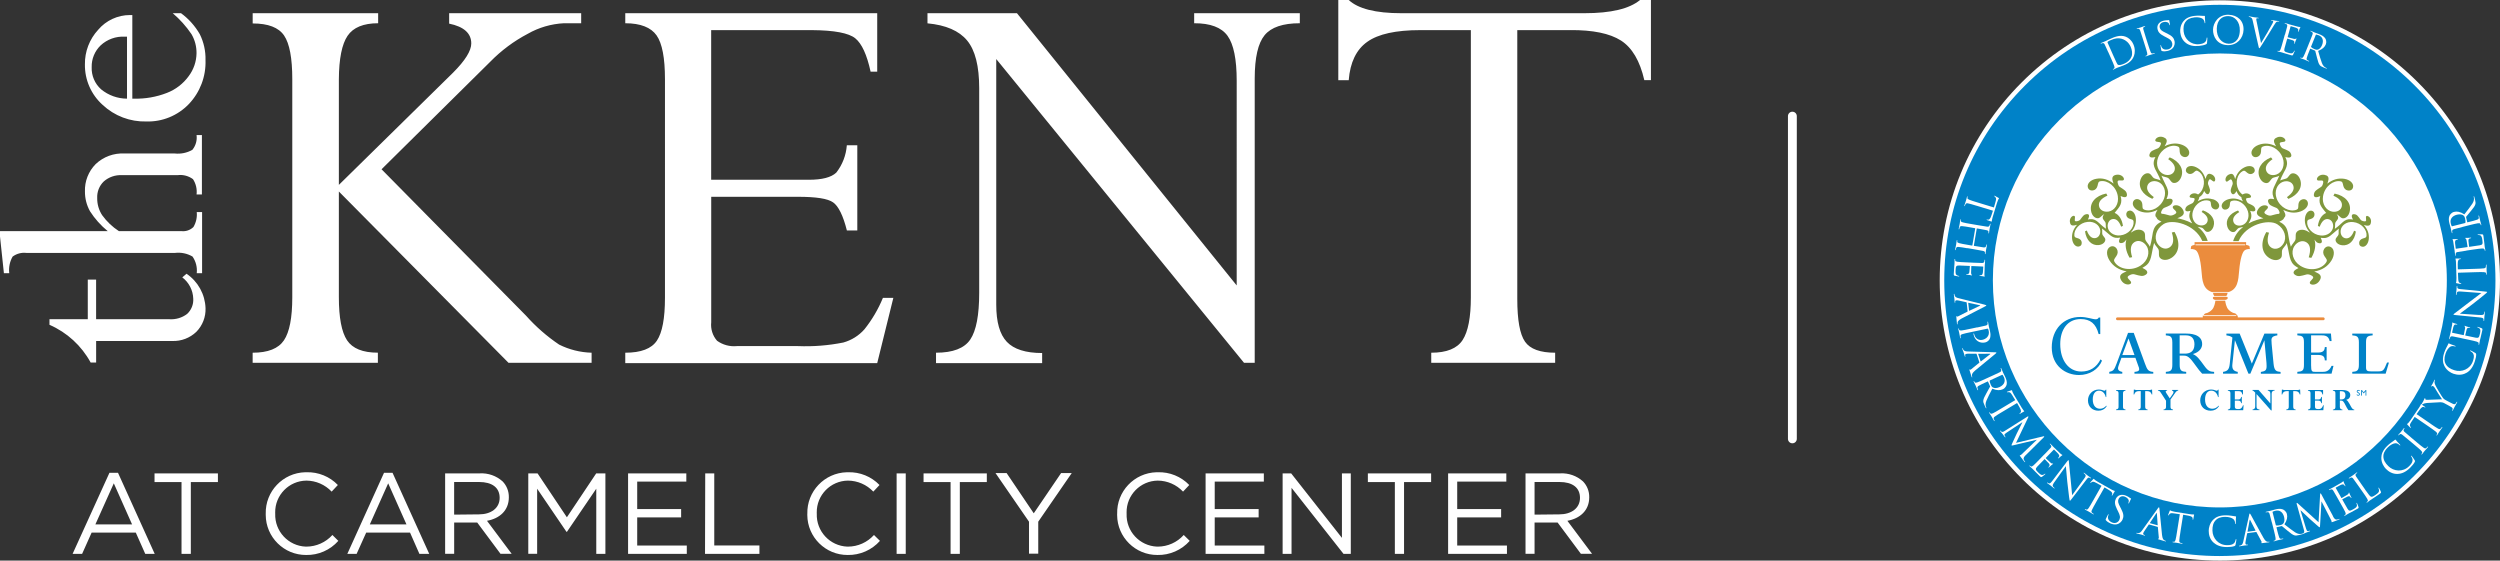 <?xml version="1.0" encoding="UTF-8"?>
<svg id="Layer_2" data-name="Layer 2" xmlns="http://www.w3.org/2000/svg" viewBox="0 0 846.43 189.81">
  <rect x="0" y="0" width="846.43" height="189.81" fill="#333333" stroke="none"/>
  <defs>
    <style>
      .cls-1 {
        fill: #fff;
      }

      .cls-2 {
        fill: #0082c8;
      }

      .cls-3 {
        fill: #eb8c3d;
      }

      .cls-4 {
        fill: #7f973c;
      }
    </style>
  </defs>
  <g id="Layer_1-2" data-name="Layer 1">
    <g>
      <g>
        <path class="cls-1" d="M85.54,122.84v-3.42c5.19,0,8.72-1.4,10.6-4.2,1.88-2.79,2.82-7.65,2.82-14.6V26.83c0-7.14-.92-12.07-2.77-14.8-1.86-2.73-5.39-4.09-10.64-4.09v-3.47h42.48v3.4c-4.98,0-8.43,1.42-10.35,4.25s-2.91,7.74-2.95,14.71v35.77l38.68-38.01c4.09-4.09,6.15-7.4,6.15-9.88,0-3.44-2.5-5.68-7.49-6.71v-3.53h44.7v3.4h-5.84c-4.31.22-8.51,1.44-12.25,3.58-4.69,2.46-8.97,5.65-12.68,9.44l-36.82,36.42,48.94,49.59c3.3,3.71,7.06,6.99,11.18,9.77,3.42,1.71,7.18,2.65,11,2.75v3.42h-28.13l-57.44-58v35.77c0,6.93.92,11.8,2.77,14.6,1.86,2.79,5.32,4.2,10.44,4.2v3.42h-42.39ZM286.73,49.19h3.53v28.84h-3.53c-1.27-5.05-2.84-8.21-4.65-9.5-1.81-1.3-5.79-1.9-11.92-1.9h-29.36v42.48c-.24,2.27.47,4.54,1.97,6.26,1.94,1.4,4.33,2.05,6.71,1.81h20.68c5.15.21,10.31-.2,15.36-1.21,2.77-.77,5.25-2.32,7.15-4.47,2.58-3.23,4.69-6.82,6.26-10.64h3.53l-5.46,22.09h-85.3v-3.53c5.32,0,8.89-1.36,10.71-4.09,1.82-2.73,2.73-7.56,2.73-14.51V26.83c0-7.2-.94-12.16-2.84-14.85s-5.43-4.11-10.6-4.11v-3.4h85.3v19.79h-2.24c-1.25-5.74-2.98-9.5-5.19-11.29s-7.07-2.71-14.58-2.77h-34.21v50.66h33.09c4.47,0,7.56-.8,9.26-2.41,2.09-2.66,3.33-5.88,3.58-9.26ZM404.31,7.87v-3.4h35.77v3.4c-5.72,0-9.7,1.35-11.92,4.05-2.22,2.7-3.34,7.57-3.35,14.62v96.3h-3.62l-83.89-102.85v83.17c0,5.86,1.19,10.05,3.58,12.57,2.38,2.52,6.37,3.79,11.96,3.8v3.42h-35.93v-3.53c5.72,0,9.59-1.49,11.6-4.47,2.01-2.98,3.02-8.25,3.02-15.81V29.83c0-7.45-1.36-12.83-4.09-16.12-2.73-3.29-7.2-5.23-13.42-5.81v-3.42h30.3l74.39,92.16V27.32c0-7.26-1.03-12.32-3.09-15.18-2.06-2.86-5.83-4.29-11.31-4.27ZM531.6,10.2h-17.89v91.02c0,7.15.87,11.96,2.62,14.47,1.74,2.5,5.16,3.73,10.2,3.73v3.42h-41.95v-3.42c5.22,0,8.76-1.43,10.62-4.29,1.86-2.86,2.79-7.7,2.79-14.51V10.2h-17.15c-8.23,0-14.19,1.31-17.89,3.94-3.73,2.62-5.84,6.98-6.31,13.01h-3.53V0h3.53c3.17,2.95,9.08,4.47,17.78,4.47h62.07c8.94,0,15.2-1.5,18.78-4.47h3.69v27.14h-2.24c-1.49-6.53-4.13-11-7.91-13.42-3.79-2.41-9.52-3.59-17.22-3.53h0ZM16.75,109.96v-1.88h12.97v-13.42h2.82v13.42h24.82c2.15.14,4.28-.49,5.99-1.79,1.43-1.32,2.2-3.22,2.08-5.16-.09-2.84-1.45-5.5-3.71-7.22l1.43-1.23c3.89,2.63,6.28,6.96,6.44,11.65.11,2.99-1.02,5.9-3.13,8.03-2.17,2.07-5.09,3.19-8.09,3.09h-25.82v7.29h-1.86c-3.09-5.69-7.99-10.18-13.93-12.77ZM60.37,59.3h-19.12c-2.23-.11-4.42.65-6.1,2.12-1.53,1.46-2.34,3.52-2.24,5.63-.03,2.06.55,4.09,1.68,5.81,1.54,2.13,3.46,3.96,5.66,5.39h21.15c1.5.18,3.01-.33,4.09-1.39.9-1.52,1.3-3.29,1.12-5.05h1.81v20.68h-1.81c.22-1.99-.29-3.99-1.43-5.63-1.79-1.05-3.88-1.48-5.95-1.23H8.94c-1.66-.2-3.34.25-4.67,1.25-.97,1.7-1.37,3.67-1.14,5.61h-1.81l-1.32-12.41v-1.83h36.47c-2.34-1.91-4.36-4.17-5.99-6.71-1.15-2.05-1.74-4.36-1.72-6.71-.12-3.45,1.19-6.8,3.62-9.26,2.62-2.49,6.14-3.79,9.75-3.6h17.04c2.06.22,4.14-.21,5.95-1.23,1.15-1.4,1.67-3.21,1.43-5.01h1.81v20.12h-1.81c.22-1.82-.21-3.65-1.21-5.19-1.43-1.05-3.2-1.55-4.96-1.39ZM58.47,4.47h2.82c2.6,1.91,4.77,4.34,6.37,7.13,1.34,2.71,2,5.72,1.92,8.74.2,5.53-1.84,10.91-5.66,14.91-3.75,3.9-8.97,6.04-14.38,5.88-5.47.14-10.78-1.87-14.78-5.61-3.9-3.49-6.09-8.5-6.01-13.73-.06-4.33,1.54-8.51,4.47-11.69,2.68-3.18,6.64-5.01,10.8-5.01h.78v28.31h.54c3.82.1,7.62-.56,11.18-1.95,2.95-1.14,5.5-3.1,7.36-5.66,1.69-2.24,2.62-4.96,2.66-7.76.03-2.27-.56-4.5-1.7-6.46-1.79-2.65-3.94-5.04-6.37-7.11ZM43,33.54V12.41h-.74c-3.01-.16-5.97.9-8.18,2.95-2,1.92-3.1,4.59-3.04,7.36-.11,2.86,1.06,5.63,3.2,7.53,2.47,2.03,5.57,3.14,8.76,3.15v.13Z"/>
        <path class="cls-1" d="M37.07,160.07h2.88l12.43,27.46h-3.2l-3.2-7.2h-14.96l-3.22,7.2h-3.22l12.48-27.46ZM44.72,177.55l-6.19-13.91-6.24,13.91h12.43ZM61.46,163.22h-9.14v-2.95h21.46v2.95h-9.17v24.3h-3.15v-24.3ZM89.97,173.97c-.2-7.58,5.79-13.88,13.37-14.08.14,0,.29,0,.43,0,3.99-.12,7.85,1.44,10.62,4.32l-2.1,2.24c-2.23-2.36-5.32-3.71-8.56-3.73-5.9.07-10.63,4.91-10.56,10.81,0,.12,0,.25.01.37-.22,5.95,4.42,10.95,10.36,11.17.06,0,.13,0,.19,0,3.36-.01,6.56-1.44,8.81-3.94l2.01,1.99c-2.76,3.11-6.73,4.86-10.89,4.78-7.52.04-13.65-6.03-13.69-13.55,0-.13,0-.26,0-.38ZM130.02,160.07h2.88l12.43,27.46h-3.33l-3.17-7.2h-14.85l-3.24,7.2h-3.15l12.43-27.46ZM137.62,177.55l-6.19-13.91-6.22,13.91h12.41ZM150.7,160.27h11.72c2.85-.16,5.64.82,7.76,2.73,1.39,1.44,2.14,3.37,2.1,5.37,0,4.47-3.11,7.18-7.4,7.96l8.36,11.18h-3.78l-7.89-10.6h-7.8v10.6h-3.06v-27.23ZM162.15,174.15c4.09,0,7.02-2.1,7.02-5.59s-2.57-5.37-6.98-5.37h-8.43v11.05l8.38-.09ZM178.87,160.27h3.13l9.93,14.87,9.93-14.87h3.11v27.26h-3.09v-22.07l-9.93,14.6h-.16l-9.93-14.6v22.05h-3v-27.23ZM212.65,160.27h19.72v2.79h-16.63v9.3h14.87v2.82h-14.87v9.52h16.79v2.82h-19.88v-27.26ZM238.77,160.27h3.06v24.42h15.29v2.84h-18.42l.07-27.26ZM273.34,173.97c-.2-7.58,5.79-13.88,13.37-14.08.14,0,.29,0,.43,0,4-.12,7.86,1.44,10.64,4.32l-2.1,2.24c-2.23-2.36-5.33-3.71-8.59-3.73-5.9.07-10.63,4.91-10.56,10.81,0,.12,0,.25.01.37-.22,5.95,4.42,10.95,10.36,11.17.06,0,.13,0,.19,0,3.36,0,6.56-1.44,8.81-3.94l2.03,1.99c-2.77,3.11-6.75,4.85-10.91,4.78-7.52.04-13.65-6.03-13.69-13.55,0-.13,0-.26,0-.38ZM303.57,160.27h3.09v27.26h-3.09v-27.26ZM321.83,163.22h-9.14v-2.95h21.42v2.95h-9.14v24.3h-3.13v-24.3ZM348.39,176.63l-11.34-16.46h3.76l9.19,13.62,9.26-13.62h3.6l-11.34,16.46v10.82h-3.13v-10.82ZM378.24,173.97c-.21-7.57,5.75-13.87,13.32-14.08.15,0,.3,0,.45,0,4-.13,7.86,1.44,10.64,4.32l-2.1,2.24c-2.23-2.36-5.32-3.71-8.56-3.73-5.9.07-10.63,4.91-10.56,10.81,0,.12,0,.25.01.37-.24,5.93,4.38,10.94,10.32,11.17.08,0,.16,0,.23,0,3.35,0,6.55-1.44,8.79-3.94l2.03,1.99c-2.76,3.11-6.75,4.86-10.91,4.78-7.51.04-13.63-6.01-13.67-13.52,0-.14,0-.27,0-.41h0ZM408.18,160.27h19.72v2.79h-16.63v9.3h14.87v2.82h-14.87v9.52h16.81v2.82h-19.9v-27.26ZM434.27,160.27h2.88l17.19,21.84v-21.84h3v27.26h-2.46l-17.6-22.36v22.36h-3.02v-27.26ZM472.26,163.22h-9.14v-2.95h21.42v2.95h-9.17v24.3h-3.11v-24.3ZM490.28,160.27h19.72v2.79h-16.63v9.3h14.87v2.82h-14.87v9.52h16.84v2.82h-19.92v-27.26ZM516.49,160.27h11.72c2.85-.16,5.64.82,7.76,2.73,1.39,1.44,2.14,3.37,2.1,5.37,0,4.47-3.13,7.18-7.4,7.96l8.36,11.18h-3.78l-7.89-10.6h-7.8v10.6h-3.06v-27.23ZM527.94,174.15c4.09,0,7-2.1,7-5.59s-2.57-5.37-6.95-5.37h-8.43v11.05l8.38-.09Z"/>
      </g>
      <g id="Layer_2-2" data-name="Layer 2-2">
        <g>
          <g>
            <path class="cls-1" d="M751.58,180.03c46.99,0,85.08-38.09,85.08-85.08s-38.09-85.08-85.08-85.08-85.08,38.09-85.08,85.08,38.09,85.08,85.08,85.08"/>
            <path class="cls-1" d="M751.58,189.8c-25.34,0-49.16-9.86-67.07-27.78s-27.78-41.73-27.78-67.07,9.86-49.16,27.78-67.07C702.43,9.97,726.24.1,751.58.1s49.16,9.86,67.07,27.78c17.92,17.92,27.78,41.73,27.78,67.07s-9.86,49.16-27.78,67.07c-17.92,17.92-41.73,27.78-67.07,27.78h0ZM751.58,19.64c-41.52,0-75.31,33.79-75.31,75.31s33.79,75.31,75.31,75.31,75.31-33.79,75.31-75.31-33.78-75.31-75.31-75.31Z"/>
            <path class="cls-1" d="M751.58,180.03c46.99,0,85.08-38.09,85.08-85.08s-38.09-85.08-85.08-85.08-85.08,38.09-85.08,85.08,38.09,85.08,85.08,85.08"/>
            <path class="cls-2" d="M751.58,188.26c-24.93,0-48.36-9.71-65.98-27.33-17.62-17.62-27.33-41.05-27.33-65.98s9.7-48.36,27.33-65.99c17.63-17.62,41.06-27.33,65.98-27.33s48.36,9.71,65.98,27.33c17.62,17.62,27.33,41.06,27.33,65.98s-9.71,48.36-27.33,65.98c-17.62,17.62-41.06,27.33-65.98,27.33h0ZM751.58,18.1c-42.37,0-76.85,34.47-76.85,76.85s34.47,76.85,76.85,76.85,76.85-34.47,76.85-76.85-34.47-76.85-76.85-76.85Z"/>
          </g>
          <g>
            <path class="cls-4" d="M749.11,67.46c-1.69-.53-3.34-.28-5.02.69.16-.31.37-.71.46-.99.05-.16.07-.31.08-.45.56-.3,1.02-.74,1.39-1.48.06-.12.16-.43.24-.57.26.41.53.85.88,1.02.37.18.68.03.9-.41.41-.82.16-1.31-.42-2.83-.14-.35-.04-.87.2-1.35.14-.29.32-.49.61-.34.33.16.6.5.89.64.27.13.48.06.59-.16.28-.56-.01-1.65-1.04-2.16-.85-.42-1.41-.28-1.79.5-.13.27-.27.69-.36,1.03-.54-1.86-1.56-3.19-3.15-3.97-1.49-.74-2.91-.46-3.35.43-.33.66-.1,1.34.63,1.7.58.29,1.23.17,1.8-.29.65-.55.87-.88,1.47-.59,1.84.91,2.75,3.81,1.5,6.32-.35.7-.84,1.25-1.39,1.64-.16-.11-.36-.2-.61-.29-1.1-.34-2.06.25-2.25.84-.08.24.03.45.32.53.31.1.74.04,1.09.15.31.1.3.36.2.67-.16.51-.44.95-.78,1.11-1.47.69-1.99.87-2.27,1.75-.14.46-.03.79.37.91.37.12.88-.01,1.35-.14-.05.16-.19.45-.23.58-.47,1.5.06,2.45.81,3.67-1.97-1.06-3.95-1.52-5.05-1.73.45-.17,1-.4,1.34-.62,1-.63,1.11-1.4.43-2.48-.83-1.32-2.34-1.55-3.05-1.1-.29.18-.36.49-.14.83.23.37.73.68.99,1.11.23.37-.01.63-.38.86-.61.38-1.29.59-1.78.46-1.26-.34-2.01-.57-2.64-.57-.32-.12-.32-.44-.19-.76.22-.59.57-1.06.98-1.25,1.81-.74,2.39-.91,2.77-1.92.2-.53.08-.92-.37-1.1-.41-.15-1.03-.03-1.62.06l.31-.82c.86-2.31-.71-3.85-2.03-7.12.12.07.41.21.56.27.35.13.91.2,1.34.36.31.11.5.22.7.46.57.71.82,1.14,1.25,1.31.92.34,2.25-.29,2.87-1.96.96-2.56-.51-5.22-3.91-6.64l-.52.61c1.88,1.31,2.61,2.62,2.12,3.94-.47,1.24-1.94,1.79-3.52,1.21-1.9-.71-2.95-3.19-2.03-5.65,1.16-3.1,4.37-4.65,6.63-3.81.74.27.63.73.69,1.73.05.86.47,1.51,1.19,1.77.89.33,1.66-.02,1.96-.83.41-1.09-.5-2.53-2.33-3.21-1.96-.73-3.91-.53-5.94.5.22-.35.47-.81.6-1.14.36-.96.03-1.55-1.01-1.94-1.27-.47-2.43.16-2.69.85-.11.28,0,.52.33.65.36.13.87.09,1.27.24.36.13.33.44.19.8-.22.59-.57,1.09-.98,1.25-1.78.72-2.39.9-2.77,1.92-.2.53-.08.92.37,1.09.43.16,1.03.04,1.59-.07-.07.18-.25.51-.31.67-1,2.69.92,3.96,2.07,7.25-.12-.04-.45-.19-.57-.24-.35-.13-.92-.23-1.33-.38-.31-.12-.5-.22-.7-.46-.55-.7-.83-1.12-1.26-1.28-.91-.34-2.27.28-2.89,1.93-.96,2.56.51,5.22,3.95,6.65l.51-.59c-1.87-1.33-2.63-2.63-2.14-3.95.46-1.25,2-1.8,3.55-1.22,1.9.71,2.97,3.19,2.06,5.65-1.15,3.07-4.37,4.65-6.65,3.8-.74-.27-.64-.68-.7-1.7-.03-.85-.47-1.51-1.19-1.78-.86-.32-1.66.02-1.96.83-.41,1.09.49,2.5,2.34,3.18,1.98.74,3.92.51,5.95-.51-.22.36-.47.81-.61,1.17-.25.68-.15,1.16.31,1.52.02.1.06.2.12.29.29.45.92.75,1.51,1.04-.18.12-.59.3-.75.4-2.8,1.76-1.92,4.27-3.17,8.08-.09-.13-.27-.49-.36-.62-.23-.37-.69-.86-.95-1.28-.2-.32-.31-.55-.31-.91-.02-1.02.02-1.6-.26-2.05-.6-.95-2.28-1.33-3.99-.25-.09.06-.18.13-.27.19-.1.03-.21.06-.31.09,1.26-1.45,1.86-3,1.68-4.79-.17-1.67-1.14-2.7-2.13-2.6-.74.08-1.18.66-1.1,1.44.07.64.51,1.15,1.21,1.35.84.26,1.19.27,1.26.94.22,2.07-1.76,4.38-4.54,4.67-2.23.23-4.04-1.18-4.22-2.89-.15-1.4.63-2.55,1.76-2.66,1.19-.13,2.1.78,2.8,2.6l.6-.29c-.32-2.25-1.38-3.79-2.81-4.39,1.37-1.74,2.56-2.78,2.19-4.99-.02-.16-.14-.53-.18-.72.53.22,1.11.45,1.56.38.49-.08.68-.45.58-1.01-.18-1.08-.76-1.37-2.39-2.44-.37-.24-.63-.81-.74-1.43-.06-.38-.03-.69.35-.76.43-.07.93.06,1.31,0,.35-.06.51-.28.46-.58-.12-.73-1.16-1.58-2.51-1.36-1.11.18-1.55.71-1.38,1.74.06.35.23.85.38,1.25-1.83-1.42-3.73-1.99-5.81-1.63-1.95.33-3.13,1.58-2.93,2.75.15.86.84,1.35,1.79,1.19.76-.12,1.3-.69,1.52-1.53.25-.99.23-1.46,1.01-1.59,2.41-.41,5.31,1.75,5.86,5.05.44,2.63-1.07,4.89-3.1,5.23-1.68.28-3.04-.55-3.27-1.87-.24-1.41.74-2.57,2.86-3.52l-.4-.72c-3.66.76-5.63,3.12-5.16,5.85.3,1.79,1.51,2.67,2.48,2.51.46-.08.79-.47,1.49-1.06.16-.14.31-.21.5-.27-.37.37-.55.82-.51,1.23.04.39.33.71.79,1.31.16.21.2.39.23.67.04.37,0,.86.03,1.18.01.11.07.41.08.52-2.47-1.64-3.11-3.5-5.54-3.25-.14.02-.45.1-.61.12.21-.44.43-.9.4-1.3-.04-.41-.34-.59-.82-.53-.92.1-1.19.56-2.17,1.87-.23.3-.72.49-1.24.55-.32.03-.58,0-.61-.33-.04-.37.1-.78.07-1.1-.03-.3-.2-.44-.46-.42-.62.06-1.39.89-1.27,2.04.1.94.51,1.33,1.38,1.24.3-.03.73-.14,1.06-.25-1.29,1.46-1.86,3.03-1.68,4.79.18,1.65,1.17,2.7,2.15,2.6.74-.07,1.19-.63,1.1-1.43-.06-.64-.51-1.13-1.21-1.36-.82-.26-1.21-.27-1.28-.93-.21-2.04,1.74-4.36,4.54-4.65,2.23-.23,4.04,1.15,4.22,2.87.15,1.42-.61,2.52-1.74,2.64-1.19.12-2.12-.75-2.8-2.58l-.61.29c.44,3.11,2.32,4.88,4.64,4.64,1.51-.16,2.31-1.13,2.23-1.95-.04-.39-.35-.68-.81-1.31-.16-.21-.2-.39-.24-.67-.04-.39.03-.86,0-1.18-.01-.14-.06-.41-.1-.52,2.41,1.78,3.35,3.4,5.44,3.18l.74-.08c-.21.47-.43.95-.39,1.32.04.41.34.59.82.54.75-.08,1.06-.39,1.7-1.24-.57,1.74-.27,3.92,1.05,6.19l.88-.18c-.78-2.53-.57-4.25.8-5.11,1.29-.82,3.09-.25,4.1,1.36,1.25,1.99.49,5-2.07,6.61-3.19,2.01-7.24,1.2-8.74-1.17-.48-.77-.12-1.07.55-2.05.57-.8.61-1.72.15-2.46-.57-.9-1.53-1.14-2.37-.61-1.14.72-1.3,2.62-.08,4.55,1.3,2.06,3.23,3.2,5.79,3.69-.45.17-1,.41-1.37.64-.98.61-1.08,1.38-.41,2.47.83,1.32,2.31,1.56,3.03,1.12.27-.16.36-.48.14-.83-.23-.37-.72-.73-.96-1.13-.22-.35,0-.63.35-.85.61-.38,1.26-.57,1.78-.45,2.17.59,2.82.84,3.87.18.55-.35.72-.79.42-1.27-.27-.42-.91-.76-1.52-1.07l.85-.53c2.4-1.51,2.05-4.01,3.12-7.93.06.15.23.48.33.64.23.37.7.82.98,1.27.2.32.31.54.31.91.03,1.05-.05,1.62.23,2.06.6.95,2.26,1.31,4,.21,2.66-1.68,3.18-5.14,1.05-8.81l-.9.2c.81,2.51.55,4.22-.82,5.08-1.29.82-3.03.29-4.06-1.35-1.25-1.98-.47-4.97,2.09-6.58,2.95-1.86,10.68.05,13.1,5.71h1.84c-.67-2.13-1.95-3.68-3.42-4.82.06.02.11.04.15.05.31.1.78.13,1.16.25.27.08.43.16.61.36.52.57.74.93,1.12,1.05.79.25,1.9-.35,2.35-1.8.7-2.22-.66-4.42-3.62-5.46l-.41.55c1.66,1.03,2.33,2.11,1.97,3.25-.34,1.08-1.57,1.6-2.93,1.18-1.65-.52-2.64-2.57-1.98-4.71.84-2.68,3.5-4.14,5.46-3.52.64.2.56.59.66,1.43.08.73.47,1.26,1.09,1.45.77.25,1.41-.09,1.62-.79.3-.94-.54-2.13-2.13-2.62M801.49,73.09c-.25-.02-.43.12-.45.42-.04.32.1.73.06,1.1-.03.32-.29.37-.61.33-.53-.06-1.02-.25-1.25-.55-.97-1.31-1.25-1.78-2.17-1.87-.48-.05-.78.13-.82.53-.04.39.18.86.39,1.3-.16-.02-.48-.1-.61-.12-2.43-.25-3.07,1.6-5.54,3.25.02-.11.07-.41.08-.52.04-.32,0-.81.04-1.18.03-.28.07-.45.23-.67.46-.6.75-.92.79-1.31.04-.41-.14-.86-.51-1.23.18.05.33.12.5.27.71.59,1.03.98,1.49,1.06.97.16,2.18-.72,2.48-2.51.47-2.73-1.5-5.1-5.16-5.85l-.4.72c2.13.94,3.09,2.11,2.86,3.52-.23,1.33-1.59,2.15-3.27,1.87-2.03-.35-3.54-2.6-3.1-5.23.55-3.3,3.46-5.46,5.87-5.05.78.13.76.6,1,1.59.22.84.76,1.41,1.53,1.53.94.16,1.65-.33,1.78-1.19.2-1.17-.98-2.43-2.93-2.75-2.08-.35-3.99.21-5.81,1.63.15-.39.32-.89.38-1.25.17-1.03-.27-1.55-1.38-1.74-1.35-.23-2.39.63-2.51,1.36-.04.3.11.53.46.58.38.06.88-.07,1.31,0,.38.06.41.38.34.76-.1.62-.37,1.19-.75,1.43-1.62,1.06-2.2,1.35-2.38,2.44-.1.57.09.93.58,1.01.46.08,1.03-.16,1.56-.38-.03.19-.15.56-.18.72-.37,2.2.82,3.24,2.18,4.99-1.43.61-2.49,2.15-2.8,4.39l.6.29c.7-1.83,1.61-2.73,2.8-2.6,1.13.12,1.91,1.27,1.76,2.66-.18,1.72-2,3.13-4.23,2.89-2.77-.29-4.76-2.61-4.54-4.67.07-.66.42-.68,1.25-.94.7-.2,1.15-.72,1.21-1.35.08-.78-.37-1.36-1.1-1.44-.98-.1-1.95.93-2.13,2.6-.18,1.79.41,3.34,1.68,4.79-.1-.03-.2-.06-.31-.09-.09-.06-.17-.13-.27-.19-1.72-1.08-3.4-.7-3.99.25-.29.45-.25,1.03-.26,2.05,0,.37-.11.59-.31.91-.27.42-.72.91-.96,1.28-.08.13-.27.49-.35.62-1.26-3.81-.37-6.32-3.17-8.08-.16-.1-.56-.28-.75-.4.59-.29,1.23-.59,1.51-1.04.06-.1.1-.2.12-.29.45-.37.56-.85.31-1.52-.14-.35-.39-.81-.6-1.17,2.02,1.01,3.96,1.24,5.94.51,1.85-.69,2.74-2.09,2.34-3.18-.3-.82-1.1-1.15-1.96-.83-.71.26-1.16.92-1.19,1.78-.04,1.03.04,1.43-.69,1.7-2.29.85-5.51-.73-6.66-3.8-.92-2.46.15-4.94,2.06-5.65,1.55-.57,3.09-.02,3.55,1.22.49,1.32-.27,2.62-2.14,3.95l.51.59c3.43-1.43,4.9-4.09,3.94-6.65-.61-1.65-1.98-2.27-2.89-1.93-.43.16-.71.59-1.26,1.28-.2.25-.39.35-.7.46-.41.15-.98.25-1.33.38-.13.05-.45.2-.57.24,1.14-3.29,3.07-4.56,2.06-7.25-.05-.15-.24-.49-.31-.67.57.11,1.16.23,1.59.07.46-.17.57-.56.37-1.09-.38-1.02-.99-1.2-2.77-1.92-.41-.16-.77-.67-.98-1.25-.13-.35-.16-.66.19-.8.41-.15.91-.11,1.27-.24.33-.12.44-.37.33-.65-.25-.68-1.42-1.33-2.68-.85-1.04.39-1.37.98-1.02,1.94.12.33.38.78.6,1.14-2.03-1.03-3.99-1.23-5.94-.5-1.83.68-2.74,2.12-2.33,3.21.3.82,1.07,1.16,1.96.83.71-.26,1.14-.91,1.19-1.77.06-1-.05-1.46.69-1.73,2.26-.84,5.47.71,6.63,3.81.92,2.46-.13,4.94-2.03,5.65-1.58.58-3.05.04-3.52-1.21-.49-1.32.23-2.64,2.12-3.94l-.52-.61c-3.4,1.41-4.87,4.07-3.92,6.64.63,1.68,1.97,2.31,2.87,1.96.43-.16.68-.6,1.25-1.31.2-.25.39-.35.7-.46.43-.16.99-.23,1.34-.36.16-.06.45-.19.57-.27-1.33,3.27-2.89,4.81-2.03,7.12l.3.82c-.59-.1-1.21-.22-1.62-.06-.46.17-.57.56-.38,1.1.38,1.01.96,1.18,2.77,1.92.42.19.77.66.99,1.25.12.32.12.64-.19.76-.62,0-1.37.23-2.63.57-.49.13-1.17-.08-1.78-.46-.37-.23-.61-.5-.38-.86.27-.42.76-.74.99-1.11.22-.34.15-.65-.14-.83-.72-.45-2.22-.22-3.05,1.1-.68,1.08-.57,1.85.43,2.48.35.22.9.45,1.34.62-1.1.2-3.09.68-5.05,1.73.74-1.22,1.28-2.17.8-3.67-.04-.13-.18-.43-.23-.58.47.12.97.25,1.34.14.4-.12.51-.45.37-.91-.28-.88-.79-1.06-2.26-1.75-.35-.16-.63-.61-.78-1.11-.1-.31-.11-.57.2-.67.35-.11.78-.05,1.09-.15.29-.09.39-.29.32-.53-.18-.59-1.15-1.18-2.25-.84-.25.08-.45.17-.61.29-.55-.39-1.05-.94-1.39-1.64-1.25-2.52-.33-5.42,1.5-6.32.6-.29.81.04,1.47.59.56.46,1.21.58,1.79.29.73-.35.96-1.03.63-1.7-.43-.89-1.86-1.17-3.34-.43-1.6.78-2.62,2.11-3.15,3.97-.09-.34-.23-.76-.36-1.03-.39-.78-.94-.92-1.79-.5-1.03.51-1.31,1.6-1.04,2.16.12.23.33.3.6.16.29-.14.56-.48.89-.64.29-.14.46.05.61.34.23.47.34.99.2,1.35-.58,1.52-.83,2.01-.42,2.83.21.43.53.59.9.41.35-.17.62-.61.88-1.02.07.14.17.45.23.57.37.75.84,1.19,1.39,1.48,0,.14.03.29.08.45.08.28.29.68.45.99-1.68-.97-3.33-1.22-5.02-.69-1.58.5-2.42,1.68-2.12,2.62.22.71.86,1.04,1.62.79.61-.19,1.01-.72,1.09-1.45.09-.85.02-1.23.66-1.43,1.96-.61,4.61.84,5.46,3.52.67,2.13-.33,4.19-1.98,4.71-1.37.43-2.6-.1-2.93-1.18-.36-1.15.31-2.23,1.97-3.25l-.41-.55c-2.96,1.05-4.32,3.24-3.62,5.46.45,1.45,1.56,2.05,2.35,1.8.38-.12.6-.48,1.12-1.05.18-.2.35-.28.61-.36.38-.12.85-.15,1.16-.25.04-.01.1-.03.15-.05-1.47,1.13-2.76,2.69-3.43,4.82h1.85c2.42-5.66,10.15-7.57,13.1-5.71,2.56,1.61,3.33,4.6,2.08,6.58-1.03,1.64-2.76,2.17-4.06,1.35-1.37-.86-1.62-2.57-.82-5.08l-.91-.2c-2.13,3.68-1.61,7.13,1.06,8.81,1.74,1.1,3.41.74,4-.21.29-.45.2-1.01.23-2.06,0-.37.11-.59.32-.91.28-.45.75-.9.98-1.27.1-.16.27-.49.33-.64,1.07,3.92.72,6.42,3.12,7.93l.85.53c-.61.32-1.25.65-1.52,1.07-.3.47-.14.91.42,1.27,1.06.66,1.7.4,3.88-.18.52-.12,1.17.08,1.78.45.34.22.56.51.35.85-.25.4-.73.76-.96,1.13-.21.34-.12.66.14.83.72.45,2.2.2,3.03-1.12.68-1.08.57-1.85-.41-2.47-.37-.23-.92-.47-1.37-.64,2.56-.49,4.49-1.63,5.79-3.69,1.22-1.93,1.05-3.84-.08-4.55-.84-.53-1.81-.29-2.37.61-.46.74-.41,1.66.15,2.46.68.98,1.04,1.28.55,2.05-1.49,2.37-5.54,3.18-8.74,1.17-2.56-1.61-3.32-4.63-2.07-6.61,1.01-1.61,2.8-2.17,4.1-1.36,1.37.86,1.58,2.58.8,5.11l.88.18c1.32-2.27,1.62-4.45,1.06-6.19.63.85.94,1.16,1.69,1.24.48.05.78-.13.82-.54.04-.37-.18-.85-.39-1.32l.74.08c2.09.22,3.02-1.4,5.43-3.18-.04.11-.09.38-.1.52-.03.33.03.79,0,1.18-.03.28-.07.46-.23.67-.46.62-.77.92-.81,1.31-.09.82.72,1.79,2.23,1.95,2.32.25,4.2-1.53,4.64-4.64l-.61-.29c-.68,1.83-1.6,2.7-2.8,2.58-1.13-.12-1.89-1.22-1.74-2.64.18-1.72,1.99-3.1,4.22-2.87,2.8.29,4.75,2.61,4.54,4.65-.07.67-.47.67-1.28.93-.7.23-1.15.72-1.21,1.36-.09.8.37,1.36,1.1,1.43.98.11,1.98-.95,2.15-2.6.18-1.76-.39-3.33-1.68-4.79.34.11.76.22,1.06.25.87.09,1.28-.31,1.38-1.24.12-1.15-.65-1.97-1.27-2.04"/>
            <path class="cls-3" d="M716.9,107.46c-.27,0-.48.22-.48.48s.22.48.48.48h69.69c.27,0,.48-.21.48-.48s-.21-.48-.48-.48h-69.69,0Z"/>
            <path class="cls-3" d="M761.67,83.55c-.09-.51-1.02-.59-1.2-.6v-.98h-17.45v.98c-.18.01-1.11.09-1.2.6-.1.57-.1.77-.1.77,0,0,1-.1,1.76.43.76.53,1.53,2.87,1.86,6.83.28,3.35.42,6.51,3.93,7.41l.07.59.37.72c-.31.16-.51.37-.51.59,0,.3.35.56.89.74-.09.8-.36,2.42-1.19,3.25-1.13,1.13-2.03,1.17-2.03,1.17,0,0-.33.06-.6.37-.1.12-.14.27-.15.4h-.32v1h11.84v-1h-.31c0-.13-.04-.28-.15-.4-.27-.3-.59-.37-.59-.37,0,0-.9-.04-2.04-1.17-.82-.83-1.1-2.44-1.19-3.25.55-.18.89-.44.89-.74,0-.22-.19-.42-.5-.59l.37-.72.07-.59c3.5-.9,3.64-4.05,3.93-7.41.34-3.96,1.1-6.29,1.86-6.83.77-.53,1.76-.43,1.76-.43,0,0,0-.2-.1-.77"/>
            <path class="cls-1" d="M743.42,83.04h16.66c.08,0,.14-.06.14-.15,0-.08-.06-.14-.14-.14h-16.66c-.08,0-.14.06-.14.14s.06.15.14.15"/>
            <path class="cls-1" d="M749.16,99.12h5.34c.08,0,.15-.06.15-.14s-.06-.14-.15-.14h-5.34c-.08,0-.14.06-.14.14s.06.14.14.14"/>
            <path class="cls-1" d="M749.38,100.47h4.68c.08,0,.14-.06.14-.14s-.07-.14-.14-.14h-4.68c-.08,0-.15.06-.15.14s.06.14.15.14"/>
            <path class="cls-1" d="M749.77,101.8h3.98c.08,0,.14-.06.14-.14s-.06-.14-.14-.14h-3.98c-.08,0-.15.06-.15.14s.06.14.15.14"/>
            <path class="cls-1" d="M746.08,107.01h10.91c.08,0,.15-.06.15-.14s-.07-.14-.15-.14h-10.91c-.08,0-.14.06-.14.14s.06.14.14.14"/>
            <path class="cls-2" d="M710.54,113.1c-.92-3.53-2.84-5.07-6.08-5.07-4.5,0-6.92,3.63-6.92,8.44,0,5.63,2.9,9.32,7.12,9.32,2.94,0,5.13-1.38,6.53-4.12l.49.46c-1.24,2.98-4.21,4.84-7.8,4.84-4.5,0-9.21-3.07-9.21-9.32s4.08-10.34,9.66-10.34c2.35,0,4.11.79,5.23.79.49,0,.82-.2,1.01-.59h.52v5.59h-.55,0Z"/>
            <path class="cls-2" d="M717.31,123.78c-.14.32-.21.72-.21.92,0,.92,1.03,1.14,1.45,1.21v.61h-4.41v-.61c1.32-.29,1.67-.57,2.52-2.91l3.84-10.31h1.92l3.81,10.42c.78,2.13,1.1,2.67,2.81,2.8v.61h-6.37v-.61c.78-.07,1.6-.18,1.6-.92,0-.29-.14-.74-.25-.96l-1.03-2.88h-4.73l-.96,2.63h0ZM722.68,120.22l-2.03-5.62-2.1,5.62h4.13Z"/>
            <path class="cls-2" d="M735.48,115.85c0-2.03-.78-2.17-2.2-2.31v-.61h6.76c1.07,0,5.55,0,5.55,3.56,0,1.35-.92,2.74-3.13,3.38,1.43.68,2.07,1.53,3.98,4.16,1.28,1.74,1.96,1.78,3.2,1.88v.61h-4.05c-.78-.82-1.03-1.14-2.99-3.81-1.67-2.31-2.49-2.31-3.45-2.31h-1.17v3.17c0,2.06.75,2.21,2.21,2.34v.61h-6.9v-.61c1.46-.14,2.2-.29,2.2-2.34v-7.72h0ZM737.97,119.73h1.78c1.49,0,3.23-.53,3.23-3.13,0-1.81-.82-3.06-2.88-3.06h-2.13v6.18h0Z"/>
            <path class="cls-2" d="M766.67,115.18l-4.77,11.34h-.64l-4.58-11.34-.85,8.07c-.18,1.56.25,2.38,1.81,2.66v.61h-4.98v-.61c1.42-.25,2.06-.68,2.27-2.7l.9-8.92c-.68-.5-1-.57-2.03-.74v-.61h4.48l4.13,10.17,4.26-10.17h4.37v.61c-.71.11-1.99.29-1.99,1.53,0,.18.07,1.24.07,1.39l.64,6.65c.25,2.52.96,2.63,2.38,2.81v.61h-6.68v-.61c1.28-.25,1.95-.35,1.95-1.95l-.04-1.07-.71-7.72h0Z"/>
            <path class="cls-2" d="M782.47,123.64c0,2.27.28,2.27,1.7,2.27h2.1c.99,0,2.31-.1,3.13-2.03h.65l-.65,2.63h-11.59v-.61c1.63-.14,2.24-.32,2.24-2.34v-7.72c0-1.96-.61-2.17-2.24-2.31v-.61h11.38l.21,2.56h-.64c-.39-1.95-1.85-1.95-3.06-1.95h-3.23v5.83h2.41c2.07,0,2.17-1.1,2.24-1.85h.61v4.51h-.61c-.07-.78-.1-1.85-2.24-1.85h-2.41v3.45h0Z"/>
            <path class="cls-2" d="M801.07,124.35c0,1.14.39,1.39,1.67,1.39h2.49c1.71,0,1.89-.39,2.95-2.99h.64l-1.11,3.77h-11.3v-.61c1.46-.14,2.24-.29,2.24-2.34v-7.72c0-2.03-.78-2.17-2.24-2.31v-.6h6.9v.6c-1.71.14-2.24.5-2.24,2.31v8.49h0Z"/>
            <path class="cls-2" d="M713.21,137.66c-.69.94-1.57,1.39-2.76,1.39-2.09,0-3.52-1.43-3.52-3.49s1.59-3.68,3.68-3.68c1.02,0,1.59.41,1.92.41.18,0,.31-.11.42-.35h.18v2.5h-.18c-.32-1.37-1.17-2.17-2.32-2.17-1.27,0-2.08,1.15-2.08,2.96,0,2.29,1.17,3.16,2.46,3.16.83,0,1.48-.33,2.19-1.08v.36h0Z"/>
            <path class="cls-2" d="M718.79,137.72c0,.61.15.78.86.95v.2h-3.23v-.2c.84-.21.86-.44.86-1.11v-4.36c0-.61-.15-.78-.86-.96v-.2h3.23v.2c-.82.18-.86.44-.86,1.1v4.38Z"/>
            <path class="cls-2" d="M723.94,138.87v-.19c.72-.14.86-.38.86-1.03v-5.22h-.69c-.82,0-1.29.34-1.52,1.12h-.2l.07-1.64h.2c.09.04.2.08.32.1.12.02.25.04.36.04h4.4c.23,0,.51-.04.68-.14h.21l.07,1.64h-.2c-.23-.78-.7-1.12-1.51-1.12h-.69v5.23c0,.67.2.9.84,1.02v.19h-3.21,0Z"/>
            <path class="cls-2" d="M734.87,137.72c0,.61.2.83.86.95v.2h-3.23v-.2c.65-.09.86-.38.86-1v-2l-1.77-2.72c-.34-.51-.54-.66-.97-.71v-.2h3.11v.2c-.55.02-.63.32-.3.82l1.18,1.82,1.04-1.49c.37-.54.35-1-.28-1.16v-.2h2.11v.2c-.34.04-.68.27-1,.74l-1.61,2.3v2.44h0Z"/>
            <path class="cls-2" d="M751.21,137.66c-.69.94-1.58,1.39-2.76,1.39-2.09,0-3.52-1.43-3.52-3.49s1.58-3.68,3.68-3.68c1.02,0,1.59.41,1.93.41.18,0,.3-.11.42-.35h.19v2.5h-.19c-.31-1.37-1.17-2.17-2.31-2.17-1.28,0-2.08,1.15-2.08,2.96,0,2.29,1.17,3.16,2.46,3.16.83,0,1.48-.33,2.19-1.08v.36h0Z"/>
            <path class="cls-2" d="M759.02,136.52h-.22c-.08-.59-.39-.88-.95-.88h-1.2v2.01c0,.62.25.84.93.84h.4c.84,0,1.21-.61,1.43-1.27h.2l-.12,1.66h-5.2v-.2c.76-.16.86-.4.86-1.1v-4.39c0-.59-.14-.8-.86-.94v-.2h5.12v1.51h-.2c-.23-.87-.48-1.13-1.24-1.13h-1.32v2.82h1.2c.55,0,.81-.23.95-.85h.22v2.11h0Z"/>
            <path class="cls-2" d="M769.13,138.96h-.22l-4.91-5.55v4.17c0,.75.22.96,1,1.08v.2h-2.35v-.2c.73-.12.91-.51.9-1.17v-4.58c-.53-.53-.63-.61-.92-.68v-.2h2.06l3.99,4.57v-3.07c0-.82-.14-1.14-.87-1.31v-.2h2.31v.2c-.78.05-1,.51-1,1.12v5.59h0Z"/>
            <path class="cls-2" d="M774.04,138.87v-.19c.72-.14.87-.38.87-1.03v-5.22h-.69c-.82,0-1.28.34-1.51,1.12h-.2l.07-1.64h.21c.08.04.19.08.31.1.13.02.25.04.37.04h4.4c.22,0,.51-.04.68-.14h.21l.07,1.64h-.2c-.23-.78-.7-1.12-1.52-1.12h-.69v5.23c0,.67.2.9.84,1.02v.19h-3.21Z"/>
            <path class="cls-2" d="M786.15,136.52h-.22c-.08-.59-.39-.88-.94-.88h-1.2v2.01c0,.62.26.84.93.84h.39c.84,0,1.21-.61,1.44-1.27h.2l-.13,1.66h-5.21v-.2c.76-.16.86-.4.86-1.1v-4.39c0-.59-.14-.8-.86-.94v-.2h5.12v1.51h-.2c-.23-.87-.48-1.13-1.23-1.13h-1.32v2.82h1.2c.55,0,.8-.23.94-.85h.22v2.11h0Z"/>
            <path class="cls-2" d="M790.71,133.18c0-.57-.13-.79-.86-.93v-.2h3.24c1.89,0,2.65.76,2.65,1.72,0,.7-.4,1.34-1.38,1.62v.02c.76.18,1.49,2.35,2.12,2.97.17.17.32.25.61.3v.19h-1.97c-.74-.89-1.24-2.41-1.76-2.94-.31-.31-.54-.32-1.15-.32v2.11c0,.61.25.86.88.96v.19h-3.24v-.19c.56-.05.86-.33.86-.88v-4.62h0ZM792.21,135.24c1.3.1,1.89-.32,1.89-1.45,0-.87-.49-1.35-1.42-1.35h-.47v2.8h0Z"/>
            <path class="cls-2" d="M798.49,133.15l-.2-.13c-.13-.08-.22-.15-.28-.23s-.08-.16-.08-.27c0-.15.05-.27.15-.36.11-.09.24-.14.41-.14.15,0,.3.04.43.13v.31c-.14-.13-.28-.19-.44-.19-.09,0-.16.02-.22.06-.06.04-.08.09-.08.16,0,.05.02.11.06.16.04.05.11.1.2.15l.2.12c.23.14.35.31.35.53,0,.15-.05.27-.16.37-.1.09-.23.14-.39.14-.18,0-.35-.06-.5-.17v-.34c.14.18.31.27.5.27.09,0,.16-.02.21-.07.05-.05.08-.1.08-.17,0-.11-.08-.23-.25-.33"/>
            <polygon class="cls-2" points="800.92 132.06 801.17 132.06 801.17 133.93 800.91 133.93 800.91 132.47 800.32 133.2 800.28 133.2 799.69 132.47 799.69 133.93 799.42 133.93 799.42 132.06 799.68 132.06 800.29 132.82 800.92 132.06"/>
          </g>
          <path class="cls-1" d="M713.78,17.65c-.83-1.87-.98-2.21-1.18-2.58-.2-.4-.39-.55-.82-.45-.11.02-.32.1-.42.14-.05.02-.11.02-.13-.03-.03-.07.02-.12.15-.18.54-.24,1.31-.54,1.37-.57.14-.06.88-.43,1.6-.76,1.19-.53,3.34-1.61,5.42-.77.88.36,1.88,1.1,2.52,2.53.67,1.51.57,2.95.21,3.96-.28.77-.98,2.09-3.02,2.99-.51.23-1.17.47-1.7.67-.54.2-.97.35-1.03.37-.02.01-.23.1-.47.23-.24.11-.51.25-.68.33-.13.06-.2.06-.23-.01-.02-.04,0-.08.06-.12.11-.05.24-.14.34-.21.22-.15.16-.45.06-.82-.16-.53-.59-1.48-1.1-2.63l-.94-2.11h0ZM715.36,18.49c.57,1.27,1.07,2.37,1.18,2.59.14.29.38.76.54.85.26.16.84.2,2.25-.43,1.12-.49,1.96-1.36,2.36-2.38.35-.89.18-2.19-.31-3.29-.68-1.52-1.78-2.21-2.5-2.51-1.66-.69-3.1-.25-4.52.39-.24.11-.67.34-.74.43-.09.1-.1.17-.04.31.17.41.71,1.64,1.13,2.56l.66,1.49h0Z"/>
          <path class="cls-1" d="M727.22,14.89c.38,1.2.7,2.19.92,2.69.15.35.31.6.71.53.18-.03.47-.09.58-.13.08-.02.11,0,.12.04.02.06-.03.12-.17.16-.69.22-1.49.43-1.55.45s-.84.31-1.21.43c-.14.04-.21.04-.23-.04-.01-.04,0-.08.08-.11.11-.04.25-.11.36-.17.23-.13.21-.43.14-.8-.1-.55-.42-1.53-.8-2.73l-.7-2.2c-.62-1.95-.73-2.3-.88-2.69-.16-.42-.35-.59-.65-.57-.15,0-.32.04-.4.07-.05.02-.11,0-.12-.04-.02-.08.03-.12.17-.16.41-.13,1.21-.35,1.27-.37s.84-.31,1.21-.43c.14-.04.21-.04.23.04.02.05-.02.09-.08.11-.09.03-.16.06-.3.14-.32.17-.35.41-.24.86.1.41.21.76.83,2.71l.7,2.2h0Z"/>
          <path class="cls-1" d="M732.02,17.3c-.2-.05-.23-.1-.3-.44-.14-.64-.21-1.17-.24-1.37-.02-.14,0-.21.06-.23.08-.02.1.02.12.12.02.12.06.29.14.47.41.9,1.33,1.07,2.19.88,1.23-.28,1.63-1.29,1.45-2.11-.2-.88-.68-1.31-1.99-1.97l-.68-.35c-1.61-.81-2.09-1.53-2.29-2.41-.31-1.37.51-2.54,2.13-2.9.5-.11.88-.14,1.22-.14.25,0,.36-.01.46-.04.1-.02.13,0,.15.06.02.06.06.5.25,1.37.04.2.04.3-.02.31-.08.02-.1-.04-.14-.14-.05-.15-.2-.48-.31-.6s-.57-.58-1.75-.32c-.88.2-1.45.9-1.24,1.84.16.73.6,1.12,2.05,1.8l.42.2c1.78.85,2.31,1.57,2.54,2.59.12.53.13,1.54-.61,2.37-.47.51-1.12.82-1.81.97-.6.14-1.21.18-1.79.04h0Z"/>
          <path class="cls-1" d="M740.17,14.6c-1.39-1-1.86-2.45-2-3.69-.09-.88.04-2.44,1.08-3.72.7-.87,1.82-1.61,3.83-1.82.52-.06,1.26-.1,1.91-.05.51.04.93.07,1.35.05.14,0,.18.05.18.12.01.1-.01.27.01.74.02.43.1,1.15.1,1.35,0,.2,0,.28-.09.29-.09,0-.11-.08-.13-.26-.06-.51-.32-1.02-.69-1.27-.5-.34-1.54-.59-2.69-.46-1.74.19-2.49.78-2.9,1.28-.86,1.02-.95,2.2-.81,3.53.27,2.49,2.44,4.57,5.23,4.27.98-.1,1.74-.31,2.2-.9.25-.32.35-.91.37-1.15.01-.14.03-.2.11-.21.06,0,.1.08.11.18,0,.09-.02,1.24-.11,1.7-.05.26-.08.29-.3.41-.5.27-1.48.46-2.31.55-1.96.21-3.33-.13-4.46-.94h0Z"/>
          <path class="cls-1" d="M754.6,5c2.95.09,5.1,2.03,5,5.08-.09,2.94-2.24,5.3-5.4,5.2-3.59-.11-5-2.95-4.93-5.32.07-2.13,1.71-5.08,5.33-4.97ZM754.57,14.8c1.18.04,3.64-.57,3.77-4.38.1-3.15-1.76-4.9-3.83-4.97-2.19-.07-3.88,1.32-3.97,4.2-.1,3.06,1.68,5.08,4.04,5.16h0Z"/>
          <path class="cls-1" d="M765.52,14.61c1.03-1.62,3.48-5.86,3.92-6.75.1-.18.18-.36.2-.47.02-.1,0-.24-.12-.33-.15-.08-.34-.11-.49-.13-.08-.01-.14-.04-.13-.1.01-.08.09-.09.3-.06.52.08,1.11.22,1.27.24.08.01.64.06,1.02.12.14.02.22.06.2.12s-.06.08-.17.06c-.09-.02-.38-.06-.65.06-.19.09-.42.28-.91,1.11-.2.34-1.1,1.79-2.01,3.28-1.09,1.77-1.9,3.07-2.3,3.66-.49.72-.57.92-.7.9-.16-.02-.19-.22-.34-.88l-1.91-8.45c-.17-.77-.34-.94-.78-1.15-.18-.08-.41-.12-.48-.13s-.1-.06-.09-.11c.01-.08.14-.07.35-.04.62.1,1.35.26,1.51.28.13.02.72.08,1.21.15.23.04.35.08.34.14s-.05.08-.14.07c-.14-.02-.38-.05-.5-.01-.15.04-.2.14-.21.23-.03.17.06.59.18,1.13l1.43,7.03h0Z"/>
          <path class="cls-1" d="M773.63,11.73c.55-1.97.65-2.33.73-2.74.09-.44.05-.67-.35-.87-.09-.05-.31-.12-.42-.16-.05-.02-.09-.05-.08-.1.02-.08.09-.08.23-.04.29.08.63.18.91.27l.51.17c.09.02,2.6.72,2.9.79.25.05.45.08.56.09.07,0,.13-.03.19-.02.04.01.04.06.02.13-.02.09-.13.22-.27.57-.05.12-.23.67-.29.82-.03.06-.08.13-.13.11-.08-.02-.08-.09-.06-.19.02-.09.07-.31.05-.48-.03-.23-.12-.41-.78-.68-.21-.08-1.58-.48-1.72-.52-.05-.02-.09.02-.11.1l-.97,3.49c-.02.09-.02.13.04.15.16.04,1.72.48,2.02.53.31.06.49.08.64-.01.12-.08.18-.12.24-.11.04.01.06.04.04.12s-.14.27-.3.68c-.1.25-.25.71-.27.8-.03.1-.07.24-.16.22-.06-.02-.07-.08-.06-.14.04-.12.07-.25.06-.43,0-.19-.06-.44-.53-.63-.33-.13-1.58-.51-1.79-.57-.06-.02-.1.01-.11.06l-.31,1.11c-.12.43-.54,1.89-.6,2.16-.2.88-.06,1.1,1.18,1.44.33.09.88.25,1.25.2.37-.05.59-.26.82-.75.06-.13.1-.18.16-.16.08.02.05.12.02.21-.03.1-.37.93-.51,1.18-.18.31-.28.28-.78.14-.95-.26-1.64-.48-2.13-.63-.49-.16-.79-.26-.98-.31-.02,0-.24-.07-.51-.13-.25-.07-.55-.12-.74-.18-.14-.04-.2-.08-.17-.16.01-.04.05-.07.12-.05.11.03.27.05.39.06.27.02.41-.24.56-.59.21-.51.49-1.51.82-2.73l.62-2.23h0Z"/>
          <path class="cls-1" d="M781.92,14.33c.76-1.9.9-2.24,1.03-2.64.14-.42.12-.66-.25-.9-.09-.06-.29-.16-.4-.2-.05-.02-.09-.06-.07-.11.03-.07.1-.07.23-.02.55.22,1.3.56,1.36.59.13.05,1.07.39,1.45.54.77.31,1.56.71,2.01,1.43.22.34.51,1.15.18,1.99-.36.9-1.1,1.65-2.6,2.22.49,1.68.88,3.09,1.28,4.13.38.96.85,1.3,1.13,1.47.22.13.39.2.46.23.06.02.1.08.08.12-.03.07-.11.07-.33-.02l-.86-.35c-.68-.27-.96-.46-1.21-.76-.41-.49-.6-1.26-.92-2.45-.24-.88-.49-1.92-.6-2.33-.03-.07-.06-.11-.13-.14l-1.49-.63c-.06-.02-.1,0-.12.06l-.12.29c-.47,1.17-.86,2.13-1,2.67-.1.37-.14.67.2.86.16.09.42.23.53.27.07.03.08.08.07.11-.02.06-.1.07-.23.02-.67-.27-1.42-.61-1.48-.64-.01,0-.8-.28-1.16-.42-.13-.05-.18-.1-.16-.18.02-.04.05-.06.13-.03.11.04.27.08.39.1.26.05.43-.19.62-.53.27-.49.65-1.45,1.12-2.62l.86-2.14h0ZM782.47,15.78c-.02.06-.02.12.03.18.14.18.66.49,1.2.71.29.12.65.22,1,.14.54-.12,1.13-.65,1.49-1.58.61-1.52.17-2.76-1.13-3.28-.37-.14-.71-.24-.84-.25-.07,0-.13.03-.16.11l-1.6,3.98h0Z"/>
          <path class="cls-1" d="M669.21,69.66c-1.26-.38-2.29-.7-2.87-.8-.39-.08-.7-.08-.88.29-.08.18-.2.45-.23.57-.02.08-.07.09-.11.08-.06-.02-.08-.1-.04-.24.22-.72.51-1.53.53-1.6s.23-.9.35-1.3c.04-.14.09-.2.17-.18.04.01.07.05.05.13-.04.12-.06.28-.07.41-.03.28.24.43.61.6.53.23,1.57.55,2.82.93l5.54,1.69.56-1.95c.23-.82.24-1.16-.01-1.46-.18-.21-.26-.28-.34-.35-.09-.07-.11-.12-.09-.17.01-.04.06-.05.14-.03.13.04,1.18.64,1.27.7.07.05.23.15.21.2-.03.09-.2.18-.33.53-.16.37-.33.86-.38,1.02l-1.49,4.91c-.13.42-.19.73-.22.95-.03.2-.03.33-.04.39-.02.06-.1.04-.18.02-.39-.12-1.29-.43-1.43-.48-.12-.04-.16-.09-.14-.14.02-.06.07-.08.25-.04l.15.03c.41.08.8-.14,1.21-1.39l.53-1.64-5.54-1.69h0Z"/>
          <path class="cls-1" d="M666.06,84.05c-1.29-.23-2.36-.41-2.94-.44-.4-.03-.71,0-.83.4-.06.18-.14.48-.16.6-.01.08-.06.1-.1.09-.07-.01-.1-.08-.07-.23.13-.74.31-1.59.33-1.66.01-.07.12-.92.19-1.33.02-.15.06-.21.14-.2.04,0,.08.04.06.12-.02.12-.02.29-.02.41,0,.28.29.4.68.52.55.16,1.62.35,2.92.57l1.42.25c.05,0,.09-.03.1-.07l.98-5.72s0-.08-.07-.1l-1.42-.25c-1.3-.23-2.36-.41-2.94-.44-.4-.03-.71,0-.83.4-.06.18-.14.48-.16.6-.01.08-.06.1-.1.09-.07-.01-.1-.08-.07-.23.13-.74.31-1.59.33-1.66.01-.07.12-.92.19-1.33.02-.15.06-.21.14-.2.04,0,.08.04.06.12-.02.12-.02.29-.02.41,0,.28.29.4.68.52.55.16,1.62.35,2.92.57l2.37.41c2.11.36,2.48.43,2.92.47.46.05.7-.02.87-.45.04-.1.1-.33.12-.45,0-.05.04-.1.1-.09.08.01.1.08.07.23-.1.61-.29,1.45-.3,1.52-.01.07-.12.92-.19,1.33-.02.15-.06.21-.14.2-.05,0-.07-.07-.06-.12.02-.09.02-.18.02-.35,0-.38-.22-.52-.68-.63-.43-.1-.8-.16-2.91-.53l-.29-.05c-.07-.01-.09.03-.1.07l-.98,5.72s0,.08.07.1l.29.05c2.11.36,2.48.43,2.92.47.46.05.7-.02.87-.45.04-.1.1-.33.12-.45,0-.05.04-.1.1-.09.08.01.1.08.07.23-.1.61-.29,1.45-.3,1.52-.01.07-.12.92-.19,1.33-.02.15-.06.21-.14.2-.05,0-.07-.07-.06-.12.02-.09.02-.18.02-.35,0-.38-.22-.52-.68-.63-.43-.1-.8-.16-2.91-.53l-2.37-.41v.02Z"/>
          <path class="cls-1" d="M668.08,88.94c2.13.1,2.52.11,2.96.1.47,0,.69-.11.81-.55.03-.11.06-.34.06-.46,0-.06.03-.11.09-.1.08,0,.1.07.1.23-.01.31-.03.68-.06.98l-.05.56c0,.1-.12,2.82-.12,3.13,0,.26.02.48.04.59.01.07.06.12.06.19,0,.04-.06.05-.12.05-.1,0-.26-.08-.64-.14-.14-.02-.74-.07-.9-.11-.07-.02-.15-.05-.14-.1,0-.08.07-.1.18-.1.1,0,.33,0,.5-.06.23-.08.39-.22.51-.95.04-.23.12-1.72.12-1.87,0-.06-.04-.08-.13-.09l-3.78-.17c-.1,0-.14,0-.14.08,0,.18-.08,1.86-.07,2.18.01.33.03.52.16.65.1.1.17.16.17.21,0,.04-.03.07-.11.06-.08,0-.31-.08-.76-.14-.27-.04-.78-.09-.87-.09-.11,0-.26-.01-.26-.11,0-.07.06-.09.13-.09.14,0,.27.01.45-.04.19-.05.43-.16.51-.69.06-.37.14-1.72.16-1.95,0-.07-.04-.1-.09-.1l-1.21-.05c-.47-.02-2.05-.1-2.34-.1-.94,0-1.13.2-1.19,1.54-.02.35-.04.96.09,1.32s.4.54.96.66c.15.03.2.06.2.13,0,.08-.11.08-.21.07-.11,0-1.04-.16-1.32-.24-.35-.11-.35-.22-.32-.76.04-1.02.11-1.78.14-2.31.05-.53.08-.86.09-1.06,0-.03.01-.26.01-.55.01-.27,0-.59,0-.8,0-.15.04-.22.12-.21.04,0,.08.03.08.11,0,.12.02.29.04.41.04.28.34.36.74.43.57.09,1.65.14,2.97.2l2.41.11h-.02Z"/>
          <path class="cls-1" d="M671.96,103.17c.47.12.55.16.56.24s-.05.14-.46.35c-.49.26-5.89,3.01-7.87,4.06-1.16.62-1.33,1.04-1.39,1.33-.04.21-.04.42-.02.55,0,.08,0,.14-.07.14-.08,0-.12-.11-.14-.26-.02-.2-.13-1.2-.2-2.14-.02-.26-.03-.41.05-.42.06,0,.08.03.1.08.04.08.17.15.38.04l3.21-1.63c.05-.03.08-.06.07-.13l-.32-2.93c0-.07-.05-.1-.12-.12l-2.5-.56c-.35-.08-.69-.12-.93-.09-.27.03-.37.33-.34.56l.02.14c.01.1-.01.14-.07.14-.08,0-.12-.07-.13-.19-.04-.33-.06-.92-.07-1.06s-.14-.9-.2-1.53c-.02-.18,0-.26.08-.27.06,0,.09.04.1.11.01.1.04.29.07.39.15.62.7.84,1.4,1l8.79,2.18h0ZM666.67,105.18c0,.07.05.06.1.04l3.54-1.69c.2-.09.19-.16-.02-.2l-3.81-.8c-.07-.02-.1.01-.09.05l.28,2.6h0Z"/>
          <path class="cls-1" d="M669.43,110.87c2.09-.44,2.47-.52,2.89-.64.45-.12.64-.28.64-.74,0-.11-.03-.34-.06-.47-.01-.05,0-.11.06-.12.08-.02.12.04.15.19.13.6.26,1.41.28,1.52.06.29.27,1.06.4,1.68.35,1.68-.08,2.4-.24,2.65-.22.35-.74.86-1.45,1.01-1.9.4-3.48-.72-3.89-2.62-.02-.07-.04-.21-.04-.29-.02-.07,0-.15.06-.17.11-.02.14.06.2.34.27,1.3,1.44,2.12,2.68,1.86.44-.09,1.33-.32,1.9-1.19.57-.86.35-1.67.28-1.98-.05-.23-.12-.45-.2-.56-.04-.08-.14-.08-.28-.05l-5.51,1.16c-1.29.27-2.35.49-2.89.68-.38.12-.66.27-.63.68.01.19.05.49.07.61.02.08-.02.12-.06.12-.07.02-.12-.04-.15-.19-.16-.74-.29-1.59-.31-1.66,0-.04-.23-.88-.31-1.28-.03-.15-.02-.22.06-.24.04,0,.08,0,.1.09.02.12.08.28.14.39.11.26.42.26.82.23.58-.05,1.64-.28,2.92-.55l2.36-.5h0Z"/>
          <path class="cls-1" d="M675.33,119.26c.48.01.57.04.6.12.02.08-.02.15-.37.44-.43.36-5.12,4.18-6.84,5.63-1,.85-1.08,1.3-1.07,1.6,0,.22.05.41.09.55.02.08.03.13-.04.16-.08.02-.14-.08-.19-.23-.06-.2-.38-1.15-.65-2.05-.07-.25-.12-.39-.04-.42.05-.02.09.01.12.06.05.07.19.11.38-.04l2.8-2.27s.06-.08.04-.14l-.93-2.8c-.02-.06-.07-.09-.15-.1l-2.56-.02c-.37,0-.7.03-.93.11-.26.08-.29.4-.21.62l.04.13c.03.09.02.14-.04.16-.08.02-.13-.04-.17-.16-.1-.31-.25-.88-.3-1.03s-.33-.84-.53-1.45c-.06-.17-.06-.26.02-.28.05-.02.1.02.12.09.03.09.1.27.15.37.28.57.86.67,1.58.69l9.05.27h0ZM670.57,122.34c.02.06.06.05.11.02l3.1-2.4c.17-.13.15-.19-.06-.19l-3.89.02c-.07,0-.09.03-.08.07l.82,2.48h0Z"/>
          <path class="cls-1" d="M674.39,127.29c1.94-.89,2.29-1.05,2.68-1.26.41-.22.57-.41.46-.86-.02-.11-.1-.33-.16-.44-.02-.05-.02-.11.03-.13.08-.04.13.02.19.15.26.56.58,1.36.61,1.42.06.14.53,1.06.71,1.45.36.78.67,1.65.5,2.53-.08.41-.44,1.24-1.3,1.64-.92.42-2.02.46-3.57-.18-.84,1.62-1.56,2.98-2,4.05-.4,1-.29,1.6-.2,1.93.07.25.15.43.18.5.03.06.02.13-.02.14-.08.04-.13-.03-.24-.25l-.41-.88c-.32-.7-.4-1.04-.37-1.44.04-.67.45-1.38,1.06-2.52.45-.84,1.01-1.8,1.22-2.2.03-.07.04-.12,0-.2l-.68-1.54c-.03-.06-.08-.07-.14-.04l-.3.14c-1.19.55-2.18,1-2.67,1.3-.35.2-.58.4-.46.8.06.18.16.47.21.58.04.08,0,.12-.03.13-.06.03-.13-.02-.19-.15-.31-.68-.64-1.49-.67-1.55,0-.01-.4-.78-.57-1.15-.06-.14-.07-.21,0-.25.04-.02.08,0,.12.06.05.11.14.25.22.35.16.23.47.16.85.05.55-.18,1.53-.63,2.73-1.18l2.19-1h0ZM673.76,128.79c-.06.03-.1.08-.11.16-.03.24.15.85.4,1.4.14.3.33.63.67.82.5.3,1.32.31,2.27-.12,1.56-.72,2.11-1.96,1.5-3.3-.17-.37-.36-.69-.46-.8-.05-.05-.12-.06-.2-.03l-4.07,1.87h0Z"/>
          <path class="cls-1" d="M677.93,139.44c-1.13.68-2.06,1.23-2.52,1.59-.32.24-.53.47-.37.84.08.18.2.45.27.56.04.07.02.12-.02.14-.06.04-.13,0-.2-.13-.39-.65-.8-1.41-.83-1.47s-.51-.78-.73-1.13c-.08-.13-.09-.2-.02-.25.04-.02.08-.02.13.05.06.1.17.23.26.33.19.2.48.11.85-.05.53-.24,1.46-.79,2.58-1.47l4.97-2.98-1.06-1.72c-.45-.72-.7-.96-1.09-.97-.28,0-.38,0-.48.02-.12.02-.16,0-.19-.05-.02-.04,0-.08.07-.12.12-.07,1.27-.44,1.38-.47.08-.02.27-.06.29-.02.05.08,0,.27.17.6.17.36.41.82.5.96l2.64,4.4c.23.38.41.63.56.8.13.16.23.25.26.29.04.06-.04.1-.1.14-.35.21-1.19.66-1.31.74-.1.06-.17.06-.2,0-.04-.06-.01-.1.14-.21l.12-.09c.33-.25.43-.69-.22-1.83l-.86-1.49-4.97,2.98h0Z"/>
          <path class="cls-1" d="M685.86,154.09c-.35.35-.89.9-.68,1.48.15.39.37.67.46.77.04.05.06.09.02.13-.06.05-.17-.02-.28-.15-.19-.24-1.1-1.4-1.38-1.82-.17-.27-.18-.34-.13-.39.04-.03.08-.03.14.02.05.04.25-.09.42-.27l5.16-4.94-.02-.03-7.66,1.81c-.65.15-.77.19-.85.1-.06-.08,0-.21.23-.72.31-.7,1.43-3.09,1.49-3.23.12-.25,1.73-3.5,1.93-3.85l-.03-.04-5.32,3.53c-.18.12-.37.28-.55.43-.16.13-.2.36-.11.54.1.22.22.39.27.45.03.04.05.1.02.13-.08.06-.15.01-.25-.12-.31-.4-.69-.94-.76-1.02-.08-.1-.52-.59-.75-.88-.08-.11-.12-.2-.05-.26.03-.02.1.01.14.06.07.08.13.16.29.3.35.3.79,0,1.23-.28l7.6-4.79c.13-.08.24-.1.29-.04.05.06.04.14-.03.29l-4.13,8.64,9.24-2.21c.13-.03.24-.05.3.02s0,.18-.19.36l-6.02,5.96h-.01Z"/>
          <path class="cls-1" d="M692.2,153.84c1.48-1.54,1.75-1.81,2.03-2.15.31-.35.38-.59.12-.97-.06-.1-.22-.27-.31-.35-.04-.04-.06-.1-.02-.14.06-.06.12-.03.23.07.23.22.49.47.7.7l.39.41c.07.07,2.03,1.96,2.27,2.17.2.17.37.31.47.36.06.04.14.04.18.08.03.03,0,.08-.04.13-.07.07-.23.14-.53.39-.1.09-.54.5-.68.6-.06.04-.13.08-.17.04-.06-.06-.03-.12.04-.2.07-.07.22-.25.29-.41.08-.23.1-.44-.38-1.01-.15-.18-1.21-1.23-1.32-1.33-.04-.04-.09-.03-.15.04l-2.62,2.72c-.07.07-.08.11-.04.16.13.12,1.34,1.29,1.59,1.49.26.21.41.32.59.31.14-.01.23-.02.27.02.03.03.03.07-.03.12-.06.06-.27.18-.61.47-.21.18-.58.52-.65.59-.08.08-.18.19-.25.12-.05-.05-.03-.1.02-.16.1-.1.19-.2.27-.37.09-.18.16-.43-.18-.84-.24-.29-1.19-1.25-1.36-1.41-.05-.05-.1-.04-.14,0l-.84.87c-.32.33-1.44,1.47-1.63,1.68-.63.71-.6.98.36,1.91.26.25.69.67,1.05.8s.67.06,1.13-.28c.12-.09.18-.11.23-.06.06.06-.02.14-.08.2-.08.08-.8.68-1.05.83-.32.19-.39.11-.78-.26-.74-.72-1.26-1.26-1.64-1.64-.37-.39-.59-.63-.74-.77-.02-.02-.19-.18-.4-.37-.2-.19-.44-.39-.59-.53-.11-.1-.14-.17-.08-.23.03-.03.08-.04.14.02.09.08.23.18.33.25.24.15.49-.02.81-.27.45-.37,1.2-1.15,2.11-2.09l1.68-1.74v.02Z"/>
          <path class="cls-1" d="M695.62,163.14c-.65.91-.76,1.28-.53,1.59.16.21.4.41.5.48.06.04.07.09.04.13-.05.06-.13.04-.26-.06-.62-.47-1.03-.84-1.13-.91-.1-.08-.58-.39-1.07-.76-.11-.08-.16-.14-.11-.22.03-.04.08-.04.14,0,.09.06.29.2.5.27.33.13.63-.14,1.38-1.14l4.75-6.25c.32-.43.45-.52.53-.45.09.06.09.45.12.64.02.31.32,3.3.63,6.38.2,1.98.39,4.21.46,4.83l4.08-5.64c.53-.72.63-1.02.36-1.36-.16-.19-.41-.39-.49-.46-.08-.06-.06-.1-.03-.14.05-.06.14,0,.28.09.49.37.99.8,1.11.89.12.09.51.33.95.67.12.09.19.16.14.23-.03.04-.1.04-.18-.02-.06-.04-.13-.1-.29-.16-.42-.2-.64.01-1.14.67l-4.87,6.38c-.55.72-.61.76-.69.7-.09-.06-.13-.29-.27-1.3-.04-.2-.39-3-.61-5.12-.23-2.33-.43-4.63-.48-5.29l-3.82,5.34h0Z"/>
          <path class="cls-1" d="M709.65,170.09c-.65,1.15-1.18,2.09-1.41,2.62-.16.37-.24.67.09.92.15.12.4.29.51.35.07.04.08.09.06.12-.03.06-.11.06-.25-.01-.65-.37-1.39-.83-1.45-.87-.06-.03-.83-.42-1.19-.63-.13-.07-.18-.13-.14-.2.02-.04.06-.06.14-.02.11.06.27.12.39.16.27.09.47-.14.72-.46.34-.47.88-1.41,1.53-2.55l2.86-5.04-1.78-.98c-.75-.41-1.08-.49-1.43-.31-.25.13-.33.19-.41.25-.09.08-.14.08-.18.05-.04-.02-.04-.07,0-.14.07-.12.89-1.01.96-1.09.06-.06.2-.18.25-.16.08.05.14.23.44.44.33.23.76.51.91.59l4.47,2.53c.38.22.67.35.88.42.19.08.32.1.37.13.06.03.02.1-.02.18-.2.36-.7,1.16-.78,1.29-.06.11-.12.14-.17.11-.06-.03-.06-.08.02-.26l.06-.14c.17-.38.04-.82-1.09-1.49l-1.49-.88-2.86,5.04h-.01Z"/>
          <path class="cls-1" d="M713.01,176.14c-.14-.16-.13-.22.02-.56.28-.63.55-1.11.65-1.3.07-.13.13-.18.19-.16.08.03.07.08.03.18-.05.11-.13.29-.17.48-.23,1.01.45,1.73,1.29,2.1,1.2.53,2.17-.07,2.53-.87.39-.86.25-1.53-.44-2.89l-.36-.72c-.84-1.68-.8-2.59-.42-3.44.59-1.34,2.01-1.81,3.59-1.1.49.22.83.43,1.11.64.22.16.31.21.41.26s.11.08.08.14c-.03.06-.26.45-.64,1.31-.09.2-.15.28-.22.25-.08-.03-.06-.1-.03-.21.06-.16.13-.53.12-.7-.01-.17-.12-.85-1.27-1.36-.86-.39-1.78-.14-2.19.77-.32.72-.19,1.31.59,2.78l.23.43c.96,1.82.96,2.75.52,3.75-.23.51-.85,1.37-1.99,1.6-.71.14-1.45-.02-2.12-.31-.59-.26-1.13-.61-1.53-1.08h0Z"/>
          <path class="cls-1" d="M730.54,172.18c.28-.39.35-.45.43-.43s.11.1.16.55c.06.55.62,6.58.87,8.81.15,1.31.47,1.62.73,1.78.18.12.37.19.51.23.08.02.13.05.11.12-.02.08-.15.07-.29.03-.2-.06-1.16-.32-2.07-.6-.25-.08-.39-.12-.37-.2.02-.05.06-.07.12-.07.09,0,.2-.1.18-.33l-.33-3.59c-.01-.06-.03-.09-.1-.11l-2.84-.79c-.06-.02-.12.01-.16.07l-1.44,2.12c-.21.3-.37.59-.43.83-.07.27.17.46.39.52l.13.04c.09.02.12.06.11.12-.02.08-.11.08-.23.05-.32-.09-.87-.29-1.02-.33s-.88-.2-1.5-.37c-.17-.05-.25-.1-.22-.18.02-.05.08-.06.14-.04.09.02.28.06.39.08.63.09,1.03-.34,1.45-.93l5.27-7.37h0ZM730.45,177.84c.06.02.08-.02.08-.08l-.27-3.91c-.01-.22-.08-.23-.2-.06l-2.15,3.24c-.04.06-.02.09.01.1l2.52.7h0Z"/>
          <path class="cls-1" d="M738.25,180c-.2,1.3-.38,2.37-.4,2.95-.02.4.01.71.41.83.18.06.48.13.6.15.08.01.1.06.1.1-.01.07-.08.1-.23.07-.74-.12-1.59-.29-1.66-.31-.07-.01-.93-.1-1.33-.17-.15-.02-.21-.06-.2-.14,0-.04.04-.08.12-.06.12.02.29.02.41.01.28-.01.39-.3.51-.68.16-.56.33-1.63.53-2.93l.91-5.72-2.01-.29c-.84-.12-1.18-.08-1.45.21-.18.2-.24.29-.3.38-.06.1-.1.12-.16.11-.04,0-.06-.05-.05-.13.02-.14.48-1.25.52-1.36.04-.08.12-.25.18-.24.1.02.21.17.57.26.39.1.9.21,1.06.24l5.07.81c.43.07.75.09.97.08.21,0,.33-.02.39,0,.07.01.06.09.04.17-.06.41-.25,1.33-.28,1.48-.02.12-.07.17-.12.16-.07-.01-.09-.06-.07-.25v-.15c.04-.41-.24-.78-1.53-1.01l-1.7-.3-.91,5.72h0Z"/>
          <path class="cls-1" d="M749.49,183.75c-1.33-1.19-1.68-2.74-1.68-4.04,0-.92.3-2.52,1.51-3.75.82-.83,2.06-1.48,4.17-1.49.55,0,1.31.03,1.99.15.52.09.96.17,1.4.2.15.01.18.07.18.15,0,.11-.04.27-.06.77-.02.45-.02,1.21-.03,1.41s-.04.29-.12.29c-.1,0-.11-.1-.11-.29,0-.53-.23-1.09-.58-1.39-.48-.41-1.54-.77-2.74-.76-1.82.01-2.67.55-3.14,1.02-.99.96-1.22,2.19-1.21,3.58.02,2.62,2.05,5,4.98,4.98,1.03,0,1.84-.14,2.38-.7.29-.3.46-.91.5-1.15.02-.15.05-.2.14-.2.07,0,.1.1.1.2,0,.1-.16,1.29-.29,1.76-.08.26-.11.29-.35.4-.55.22-1.59.33-2.46.33-2.05.01-3.44-.49-4.53-1.45h0Z"/>
          <path class="cls-1" d="M761.47,174.43c.1-.47.14-.56.23-.57.08-.01.14.05.37.45.27.49,3.15,5.81,4.26,7.76.65,1.14,1.07,1.31,1.37,1.35.21.04.42.03.55,0,.08-.01.14,0,.14.06.01.08-.11.12-.26.14-.2.03-1.19.16-2.13.26-.26.02-.41.04-.42-.04,0-.05.03-.09.08-.11.08-.04.14-.17.03-.38l-1.71-3.17c-.04-.05-.06-.08-.13-.06l-2.92.39c-.07,0-.1.06-.12.13l-.49,2.51c-.08.36-.1.69-.07.94.04.27.34.36.57.33l.14-.02c.1-.01.14,0,.15.06.01.08-.07.12-.19.14-.33.04-.92.08-1.06.1s-.89.16-1.53.25c-.18.02-.26,0-.27-.08,0-.05.04-.09.11-.1.1-.01.28-.05.39-.08.61-.16.82-.72.97-1.43l1.96-8.84h0ZM763.6,179.67c.07,0,.06-.05.04-.1l-1.78-3.49c-.1-.19-.16-.18-.2.03l-.7,3.83c-.02.07.01.1.05.09l2.59-.35h0Z"/>
          <path class="cls-1" d="M769.17,176.88c-.52-2.07-.61-2.44-.75-2.87-.14-.45-.3-.63-.76-.61-.11,0-.34.04-.46.07-.05.01-.11,0-.12-.05-.02-.08.04-.12.18-.16.6-.15,1.45-.32,1.51-.34.14-.04,1.15-.33,1.56-.43.84-.21,1.75-.35,2.58-.02.39.16,1.14.66,1.37,1.58.25.98.08,2.07-.84,3.47,1.44,1.12,2.64,2.08,3.62,2.71.91.58,1.51.58,1.86.55.26-.02.45-.07.53-.09.06-.02.13,0,.14.05.02.08-.05.12-.29.18l-.94.24c-.74.18-1.09.2-1.49.1-.65-.16-1.28-.7-2.28-1.5-.74-.59-1.59-1.33-1.94-1.6-.06-.04-.11-.06-.19-.04l-1.64.38c-.06.02-.08.06-.06.13l.08.32c.32,1.27.58,2.33.79,2.87.14.37.29.65.7.6.19-.02.49-.07.61-.1.08-.02.12.01.12.05.02.07-.04.12-.18.16-.73.18-1.58.35-1.64.37-.01,0-.84.25-1.24.35-.14.04-.22.03-.24-.05,0-.04,0-.08.09-.1.12-.03.27-.1.39-.15.25-.12.25-.43.2-.83-.07-.57-.34-1.62-.65-2.9l-.59-2.34h0ZM770.52,177.77c.02.07.06.11.13.14.23.07.86,0,1.45-.14.32-.08.68-.21.93-.5.39-.43.55-1.24.3-2.25-.42-1.66-1.54-2.44-2.97-2.08-.4.1-.75.23-.87.3-.06.04-.08.1-.06.18l1.09,4.34h0Z"/>
          <path class="cls-1" d="M789.9,174.84c.23.44.61,1.11,1.23,1.07.41-.03.74-.16.87-.22.06-.02.11-.03.13.02.03.08-.07.16-.22.22-.28.11-1.66.65-2.14.8-.3.09-.38.08-.41.02-.02-.05,0-.09.05-.12.06-.04-.02-.26-.13-.48l-3.26-6.35-.04.02-.46,7.86c-.04.67-.04.8-.15.84-.09.04-.2-.06-.63-.43-.58-.49-2.56-2.25-2.67-2.35-.2-.18-2.85-2.66-3.13-2.95l-.05.02,1.86,6.1c.07.21.16.44.25.65.08.19.28.3.49.26.24-.04.43-.1.51-.13.05-.02.11-.02.13.02.04.09-.03.14-.18.2-.47.19-1.1.4-1.2.44-.12.04-.71.33-1.05.47-.13.05-.23.06-.26-.03-.02-.04.04-.09.1-.11.1-.04.19-.08.37-.19.39-.25.23-.76.08-1.26l-2.41-8.66c-.04-.14-.03-.25.05-.29s.15,0,.27.11l7.1,6.43.53-9.48c0-.14.02-.25.11-.28.09-.04.17.05.29.28l3.99,7.47h0Z"/>
          <path class="cls-1" d="M791.46,168.68c-1.05-1.86-1.24-2.19-1.48-2.56-.25-.39-.46-.53-.9-.39-.11.03-.32.13-.43.19-.05.03-.11.03-.14-.02-.04-.07,0-.13.14-.2.27-.16.59-.34.86-.47l.5-.25c.08-.05,2.46-1.39,2.72-1.56.22-.14.4-.27.48-.35.05-.04.07-.12.13-.15.04-.02.08.02.11.08.05.08.07.26.22.61.06.12.33.66.39.82.02.07.04.15,0,.18-.07.04-.13,0-.18-.1-.05-.08-.17-.28-.31-.39-.19-.14-.39-.22-1.08.08-.22.09-1.52.82-1.65.89-.05.03-.05.08,0,.16l1.86,3.29c.05.08.08.11.14.08.16-.09,1.62-.92,1.88-1.1.27-.18.43-.31.47-.49.03-.14.04-.23.09-.26.04-.02.07-.01.11.06s.1.31.28.72c.11.25.34.71.39.79.05.1.13.23.04.27-.06.03-.11,0-.14-.06-.07-.12-.14-.24-.27-.37-.14-.14-.37-.28-.86-.06-.34.14-1.53.79-1.74.9-.06.03-.06.08-.04.13l.59,1.05c.23.41,1,1.8,1.16,2.04.5.8.77.86,1.94.19.31-.18.84-.47,1.07-.78.24-.31.25-.63.05-1.16-.05-.14-.05-.2,0-.24.07-.04.12.06.17.14.05.1.42.96.5,1.25.09.36,0,.41-.47.68-.89.51-1.56.86-2.03,1.11-.48.24-.77.39-.95.49-.02.01-.23.13-.47.28-.24.14-.5.31-.68.41-.13.07-.2.08-.25.01-.02-.04-.02-.08.06-.12.11-.06.24-.16.33-.25.21-.18.12-.48-.02-.85-.23-.53-.76-1.47-1.41-2.62l-1.19-2.1h0Z"/>
          <path class="cls-1" d="M800.78,165.8c1.16,1.65,1.7,2.33,2.05,2.39.31.05.65-.07,1.53-.69.59-.42,1.08-.78,1.12-1.29.02-.28-.06-.64-.18-.88-.05-.1-.07-.17,0-.22.06-.04.1,0,.18.12.09.12.48.85.62,1.24.1.31.1.38-.49.8-.81.57-1.41.95-1.88,1.27-.49.31-.84.54-1.17.77-.04.03-.23.18-.45.33-.22.17-.45.35-.62.47-.12.09-.19.1-.24.04-.02-.03-.02-.08.04-.13.1-.07.22-.19.31-.28.19-.2.08-.49-.11-.84-.27-.51-.9-1.39-1.65-2.47l-1.39-1.97c-1.23-1.75-1.45-2.06-1.72-2.41-.29-.37-.51-.48-.93-.3-.1.04-.31.16-.41.23-.04.03-.1.04-.14,0-.05-.07,0-.13.12-.22.51-.35,1.23-.82,1.29-.86s.85-.65,1.19-.88c.12-.09.19-.1.24-.04.03.04,0,.1-.04.13-.08.06-.23.18-.35.29-.29.29-.24.54.01.94.23.37.45.69,1.68,2.44l1.4,2h0Z"/>
          <path class="cls-1" d="M811.82,160.46c-1.78.08-3.11-.79-4.03-1.72-.64-.65-1.55-2.01-1.54-3.74,0-1.16.44-2.5,1.94-3.98.39-.39.96-.9,1.53-1.28.44-.3.81-.55,1.14-.84.12-.1.18-.08.23-.02.08.08.16.23.49.59.3.34.83.88.96,1.03.13.16.17.23.11.29-.07.07-.14,0-.28-.13-.37-.38-.92-.63-1.39-.59-.63.04-1.64.52-2.5,1.37-1.29,1.28-1.52,2.26-1.54,2.93-.04,1.39.65,2.41,1.64,3.41,1.84,1.86,4.95,2.15,7.04.09.73-.72,1.22-1.38,1.21-2.16,0-.42-.31-.97-.45-1.17-.09-.12-.1-.18-.05-.24.05-.05.14,0,.21.08.07.07.79,1.03,1.02,1.46.12.25.12.28.02.53-.24.54-.91,1.34-1.53,1.96-1.46,1.44-2.8,2.06-4.26,2.13h.02Z"/>
          <path class="cls-1" d="M818.24,149.74c1.01.84,1.84,1.53,2.33,1.85.33.22.61.35.92.07.14-.13.36-.35.44-.44.05-.06.1-.06.13-.03.05.04.04.12-.06.24-.48.58-1.07,1.21-1.11,1.27s-.57.74-.83,1.06c-.1.12-.16.15-.23.1-.03-.03-.04-.07,0-.14.08-.09.16-.24.22-.35.13-.25-.05-.49-.32-.79-.4-.42-1.23-1.12-2.24-1.96l-1.85-1.55c-1.64-1.37-1.93-1.62-2.29-1.88-.37-.28-.64-.32-.89-.13-.13.09-.25.22-.31.29-.04.04-.09.07-.13.03-.06-.05-.04-.12.06-.24.29-.35.88-.98.92-1.04.04-.05.57-.74.83-1.06.1-.12.16-.15.23-.1.04.04.03.1,0,.14-.06.07-.1.14-.19.29-.18.33-.08.56.27.89.32.3.61.55,2.25,1.92l1.85,1.55h0Z"/>
          <path class="cls-1" d="M822.95,143.49c1.08.74,1.98,1.35,2.49,1.62.35.19.65.29.92-.02.13-.14.33-.38.39-.48.05-.07.1-.07.13-.04.06.04.05.12-.03.24-.43.62-.95,1.31-.98,1.37-.04.06-.49.79-.72,1.13-.08.12-.14.16-.21.12-.03-.02-.05-.07,0-.14.07-.1.14-.25.19-.37.11-.26-.1-.48-.4-.75-.44-.38-1.33-.99-2.41-1.74l-4.78-3.27-1.12,1.69c-.47.71-.57,1.03-.43,1.4.11.26.16.35.22.43.07.1.06.14.04.19-.02.03-.07.03-.14-.01-.11-.08-.93-.97-1-1.05-.05-.07-.17-.21-.14-.26.05-.08.25-.12.47-.41.26-.31.57-.72.67-.86l2.9-4.24c.25-.36.4-.64.49-.84.09-.18.13-.31.16-.35.04-.06.1-.01.17.04.34.23,1.1.8,1.22.88.1.07.12.13.09.18-.04.06-.09.06-.25-.04l-.13-.07c-.36-.2-.81-.1-1.58.96l-1,1.41,4.78,3.27h0Z"/>
          <path class="cls-1" d="M827.71,136.58c-.65-.35-.98-.37-1.41-.4-.24-.02-3.76.18-4.62.26-.61.06-1.07.2-1.33.34-.22.12-.41.31-.47.42-.03.06-.09.11-.15.08-.05-.02-.06-.09,0-.2.12-.23.64-1.12.68-1.18.04-.08.25-.56.51-1.03.07-.13.12-.14.17-.11.05.02.02.1.01.24,0,.12.04.22.13.27.14.08.32.1.55.1.45,0,4.54-.15,5.01-.18-.39-.5-2.21-3.45-2.48-3.91-.17-.29-.35-.45-.51-.53-.17-.09-.33-.11-.44.01-.1.09-.16.15-.22.12-.05-.02-.03-.11.03-.23.17-.31.41-.68.46-.78.04-.07.47-.96.59-1.19.04-.08.11-.14.16-.12.06.03.06.11.01.21-.07.13-.14.39-.13.65.02.32.09.53.27.97.27.66,2.2,3.87,2.6,4.36.34.41.71.61,1.11.83l1.04.55c.19.1.7.37,1.23.61.37.16.69.2.93-.14.12-.16.28-.41.34-.52.04-.07.09-.08.12-.06.06.03.06.11,0,.25-.36.66-.8,1.41-.83,1.47-.03.06-.4.84-.6,1.2-.07.13-.13.18-.2.14-.04-.02-.06-.06-.02-.14.06-.11.11-.27.14-.39.08-.27-.13-.52-.46-.73-.49-.31-1-.58-1.19-.68l-1.04-.55h.01Z"/>
          <path class="cls-1" d="M835.04,126.24c-1.55.89-3.13.71-4.37.3-.87-.29-2.29-1.09-3.07-2.63-.52-1.04-.74-2.42-.08-4.43.17-.52.45-1.23.78-1.83.25-.46.47-.86.63-1.26.06-.14.12-.15.2-.12.1.04.25.12.71.31.42.17,1.14.41,1.33.48s.26.13.23.21c-.03.09-.12.07-.31.01-.51-.17-1.11-.14-1.51.11-.54.33-1.23,1.21-1.6,2.35-.57,1.73-.33,2.7-.04,3.31.59,1.25,1.68,1.86,3.01,2.29,2.48.82,5.39-.33,6.32-3.12.32-.98.46-1.78.1-2.48-.2-.37-.71-.73-.93-.84-.13-.07-.18-.12-.15-.19.02-.06.12-.06.23-.03.09.03,1.17.56,1.57.84.22.16.24.19.27.46.04.59-.2,1.61-.48,2.44-.65,1.95-1.56,3.1-2.82,3.83h0Z"/>
          <path class="cls-1" d="M833.3,114.47c-2.09-.44-2.47-.52-2.9-.58-.46-.07-.7,0-.88.41-.05.1-.11.33-.14.45-.01.05-.05.1-.1.09-.08-.02-.09-.09-.06-.24.06-.31.14-.67.22-.96l.14-.54c.02-.09.58-2.76.63-3.07.04-.26.06-.48.06-.59,0-.07-.04-.14-.03-.2,0-.04.06-.04.13-.03.09.02.24.12.61.24.13.04.72.19.87.25.06.03.14.07.13.12-.02.08-.09.09-.2.07-.09-.02-.33-.06-.5-.02-.23.05-.42.15-.65.86-.08.22-.4,1.68-.43,1.83-.01.05.02.09.12.11l3.7.78c.09.02.14.02.15-.05.04-.17.39-1.82.42-2.14.04-.33.05-.52-.06-.67-.09-.12-.14-.18-.13-.24,0-.04.04-.06.12-.04.08.02.29.13.73.27.26.08.75.22.85.23.11.02.25.05.23.15-.02.07-.07.08-.14.07-.13-.03-.27-.06-.45-.04-.2.01-.45.08-.61.6-.12.35-.42,1.68-.47,1.9-.01.07.02.1.07.11l1.18.25c.45.1,2.01.44,2.29.48.93.16,1.15,0,1.43-1.32.07-.35.2-.94.12-1.32s-.31-.6-.84-.81c-.14-.06-.19-.1-.18-.16.02-.08.12-.06.22-.04.11.02,1,.32,1.26.45.33.17.31.27.2.8-.21,1-.39,1.74-.52,2.26-.14.52-.22.84-.26,1.04,0,.03-.05.25-.1.54-.06.27-.1.58-.14.78-.03.15-.07.21-.15.19-.04,0-.08-.04-.06-.12.02-.12.03-.29.03-.41,0-.28-.28-.41-.65-.54-.55-.18-1.61-.41-2.89-.68l-2.36-.5h0Z"/>
          <path class="cls-1" d="M839.39,106.63c1.12.08,1.49-.02,1.63-.38.09-.25.14-.55.14-.68,0-.07.04-.1.09-.1.08,0,.1.09.08.26-.07.78-.16,1.32-.18,1.44s-.02.7-.08,1.31c-.01.14-.04.22-.13.21-.06,0-.08-.05-.07-.12.01-.11.02-.36-.03-.57-.06-.35-.45-.45-1.69-.57l-7.81-.76c-.53-.05-.68-.1-.67-.21s.33-.31.48-.43c.25-.18,2.64-2.01,5.09-3.89,1.58-1.21,3.38-2.54,3.87-2.93l-6.94-.51c-.89-.07-1.2,0-1.35.41-.08.24-.12.55-.13.66,0,.1-.05.1-.1.1-.08,0-.08-.12-.07-.28.06-.61.16-1.27.18-1.41.02-.15.02-.6.07-1.16.02-.15.04-.25.12-.24.06,0,.09.06.08.16,0,.07-.02.16,0,.33.05.46.35.54,1.17.62l7.99.79c.9.08.96.12.96.21-.01.11-.18.26-.97.91-.15.14-2.34,1.91-4.03,3.21-1.86,1.42-3.72,2.8-4.25,3.19l6.55.44h0Z"/>
          <path class="cls-1" d="M837.93,91.02c1.31-.04,2.39-.08,2.97-.16.4-.05.7-.14.74-.56.02-.19.04-.49.04-.62,0-.08.04-.11.08-.11.07,0,.11.06.12.22.02.75.01,1.62.01,1.68s.07.93.08,1.34c0,.15-.02.22-.1.22-.04,0-.08-.02-.08-.11,0-.12-.04-.29-.07-.41-.06-.27-.37-.33-.77-.37-.58-.05-1.66-.02-2.97.02l-5.79.18.09,2.03c.04.85.14,1.17.48,1.38.24.14.33.18.43.22.11.04.14.08.14.13,0,.04-.04.07-.12.07-.14,0-1.32-.23-1.43-.26-.08-.02-.26-.07-.27-.13,0-.1.13-.24.14-.61.03-.4.04-.92.04-1.08l-.16-5.14c-.01-.44-.05-.75-.1-.97-.03-.2-.08-.33-.08-.38,0-.07.08-.07.16-.07.41-.01,1.36,0,1.51,0,.12,0,.18.04.18.09,0,.07-.04.1-.23.12l-.15.02c-.41.05-.72.39-.7,1.71l.03,1.73,5.79-.18h0Z"/>
          <path class="cls-1" d="M835.04,84.87c-2.11.31-2.5.37-2.93.45-.46.09-.66.23-.69.7-.01.11,0,.35.03.47,0,.05-.01.11-.06.12-.08.01-.12-.05-.14-.2-.04-.31-.1-.68-.13-.98l-.06-.56c-.01-.1-.41-2.79-.47-3.1-.05-.26-.11-.47-.15-.57-.02-.06-.08-.11-.1-.18,0-.04.05-.06.11-.07.1-.01.27.03.65.02.14,0,.74-.07.9-.06.07,0,.16.02.16.07.01.08-.05.12-.16.13-.1.01-.32.06-.47.15-.2.13-.35.29-.32,1.03,0,.23.21,1.72.23,1.86,0,.06.05.08.15.06l3.74-.55c.1-.01.13-.03.12-.1-.02-.18-.27-1.84-.34-2.15-.08-.32-.13-.51-.28-.61-.12-.08-.2-.12-.2-.18,0-.04.02-.07.1-.08.08-.01.32.02.78,0,.27-.01.78-.06.88-.07.11-.02.26-.04.27.06,0,.07-.04.1-.11.11-.14.02-.27.04-.44.12-.18.08-.39.24-.37.78.01.37.18,1.72.22,1.95,0,.07.06.09.11.08l1.19-.18c.46-.07,2.03-.29,2.32-.34.93-.18,1.08-.41.88-1.74-.05-.35-.14-.95-.34-1.28-.2-.33-.49-.45-1.06-.47-.15,0-.21-.02-.22-.09-.01-.08.1-.1.19-.11.11-.02,1.04-.04,1.34-.02.37.04.38.15.46.68.15,1.02.23,1.76.29,2.29.05.53.08.86.11,1.06,0,.03.04.26.09.54.04.27.11.58.14.78.02.15,0,.22-.08.23-.04,0-.08-.02-.1-.1-.02-.12-.07-.28-.11-.4-.09-.26-.4-.29-.8-.29-.58.02-1.65.17-2.95.36l-2.39.35h0Z"/>
          <path class="cls-1" d="M833.71,76.85c-2.07.52-2.44.61-2.87.75-.45.14-.63.3-.61.76,0,.11.04.34.07.46.01.05,0,.11-.05.12-.08.02-.12-.04-.16-.18-.15-.6-.32-1.45-.34-1.51-.04-.14-.33-1.15-.43-1.56-.21-.84-.35-1.75-.02-2.58.16-.39.66-1.14,1.58-1.37.98-.25,2.07-.08,3.47.84,1.12-1.44,2.08-2.64,2.71-3.62.58-.91.58-1.51.55-1.86-.02-.26-.07-.45-.09-.53-.02-.06,0-.13.05-.14.08-.02.12.05.18.29l.24.94c.18.74.2,1.09.1,1.48-.16.65-.7,1.28-1.5,2.28-.59.74-1.33,1.59-1.6,1.94-.04.07-.06.11-.04.19l.38,1.64c.02.06.06.08.13.07l.32-.08c1.27-.32,2.33-.58,2.87-.79.37-.14.65-.29.6-.7-.02-.19-.07-.49-.1-.61-.02-.08.01-.12.05-.12.06-.02.12.04.16.18.18.73.35,1.58.37,1.64,0,.01.25.84.35,1.24.04.14.03.22-.05.24-.04.01-.09,0-.1-.08-.03-.12-.1-.27-.15-.39-.12-.25-.43-.25-.83-.2-.57.07-1.62.34-2.9.65l-2.34.59h0ZM834.6,75.5c.07-.02.11-.06.14-.13.07-.23,0-.86-.14-1.45-.08-.32-.21-.68-.5-.93-.43-.39-1.24-.55-2.25-.3-1.66.42-2.44,1.54-2.08,2.97.1.4.23.75.3.87.04.06.11.08.18.07l4.34-1.09h0Z"/>
        </g>
      </g>
      <path class="cls-1" d="M606.85,150.09c-.83,0-1.5-.67-1.5-1.5V39.32c0-.83.67-1.5,1.5-1.5s1.5.67,1.5,1.5v109.27c0,.83-.67,1.5-1.5,1.5Z"/>
    </g>
  </g>
</svg>